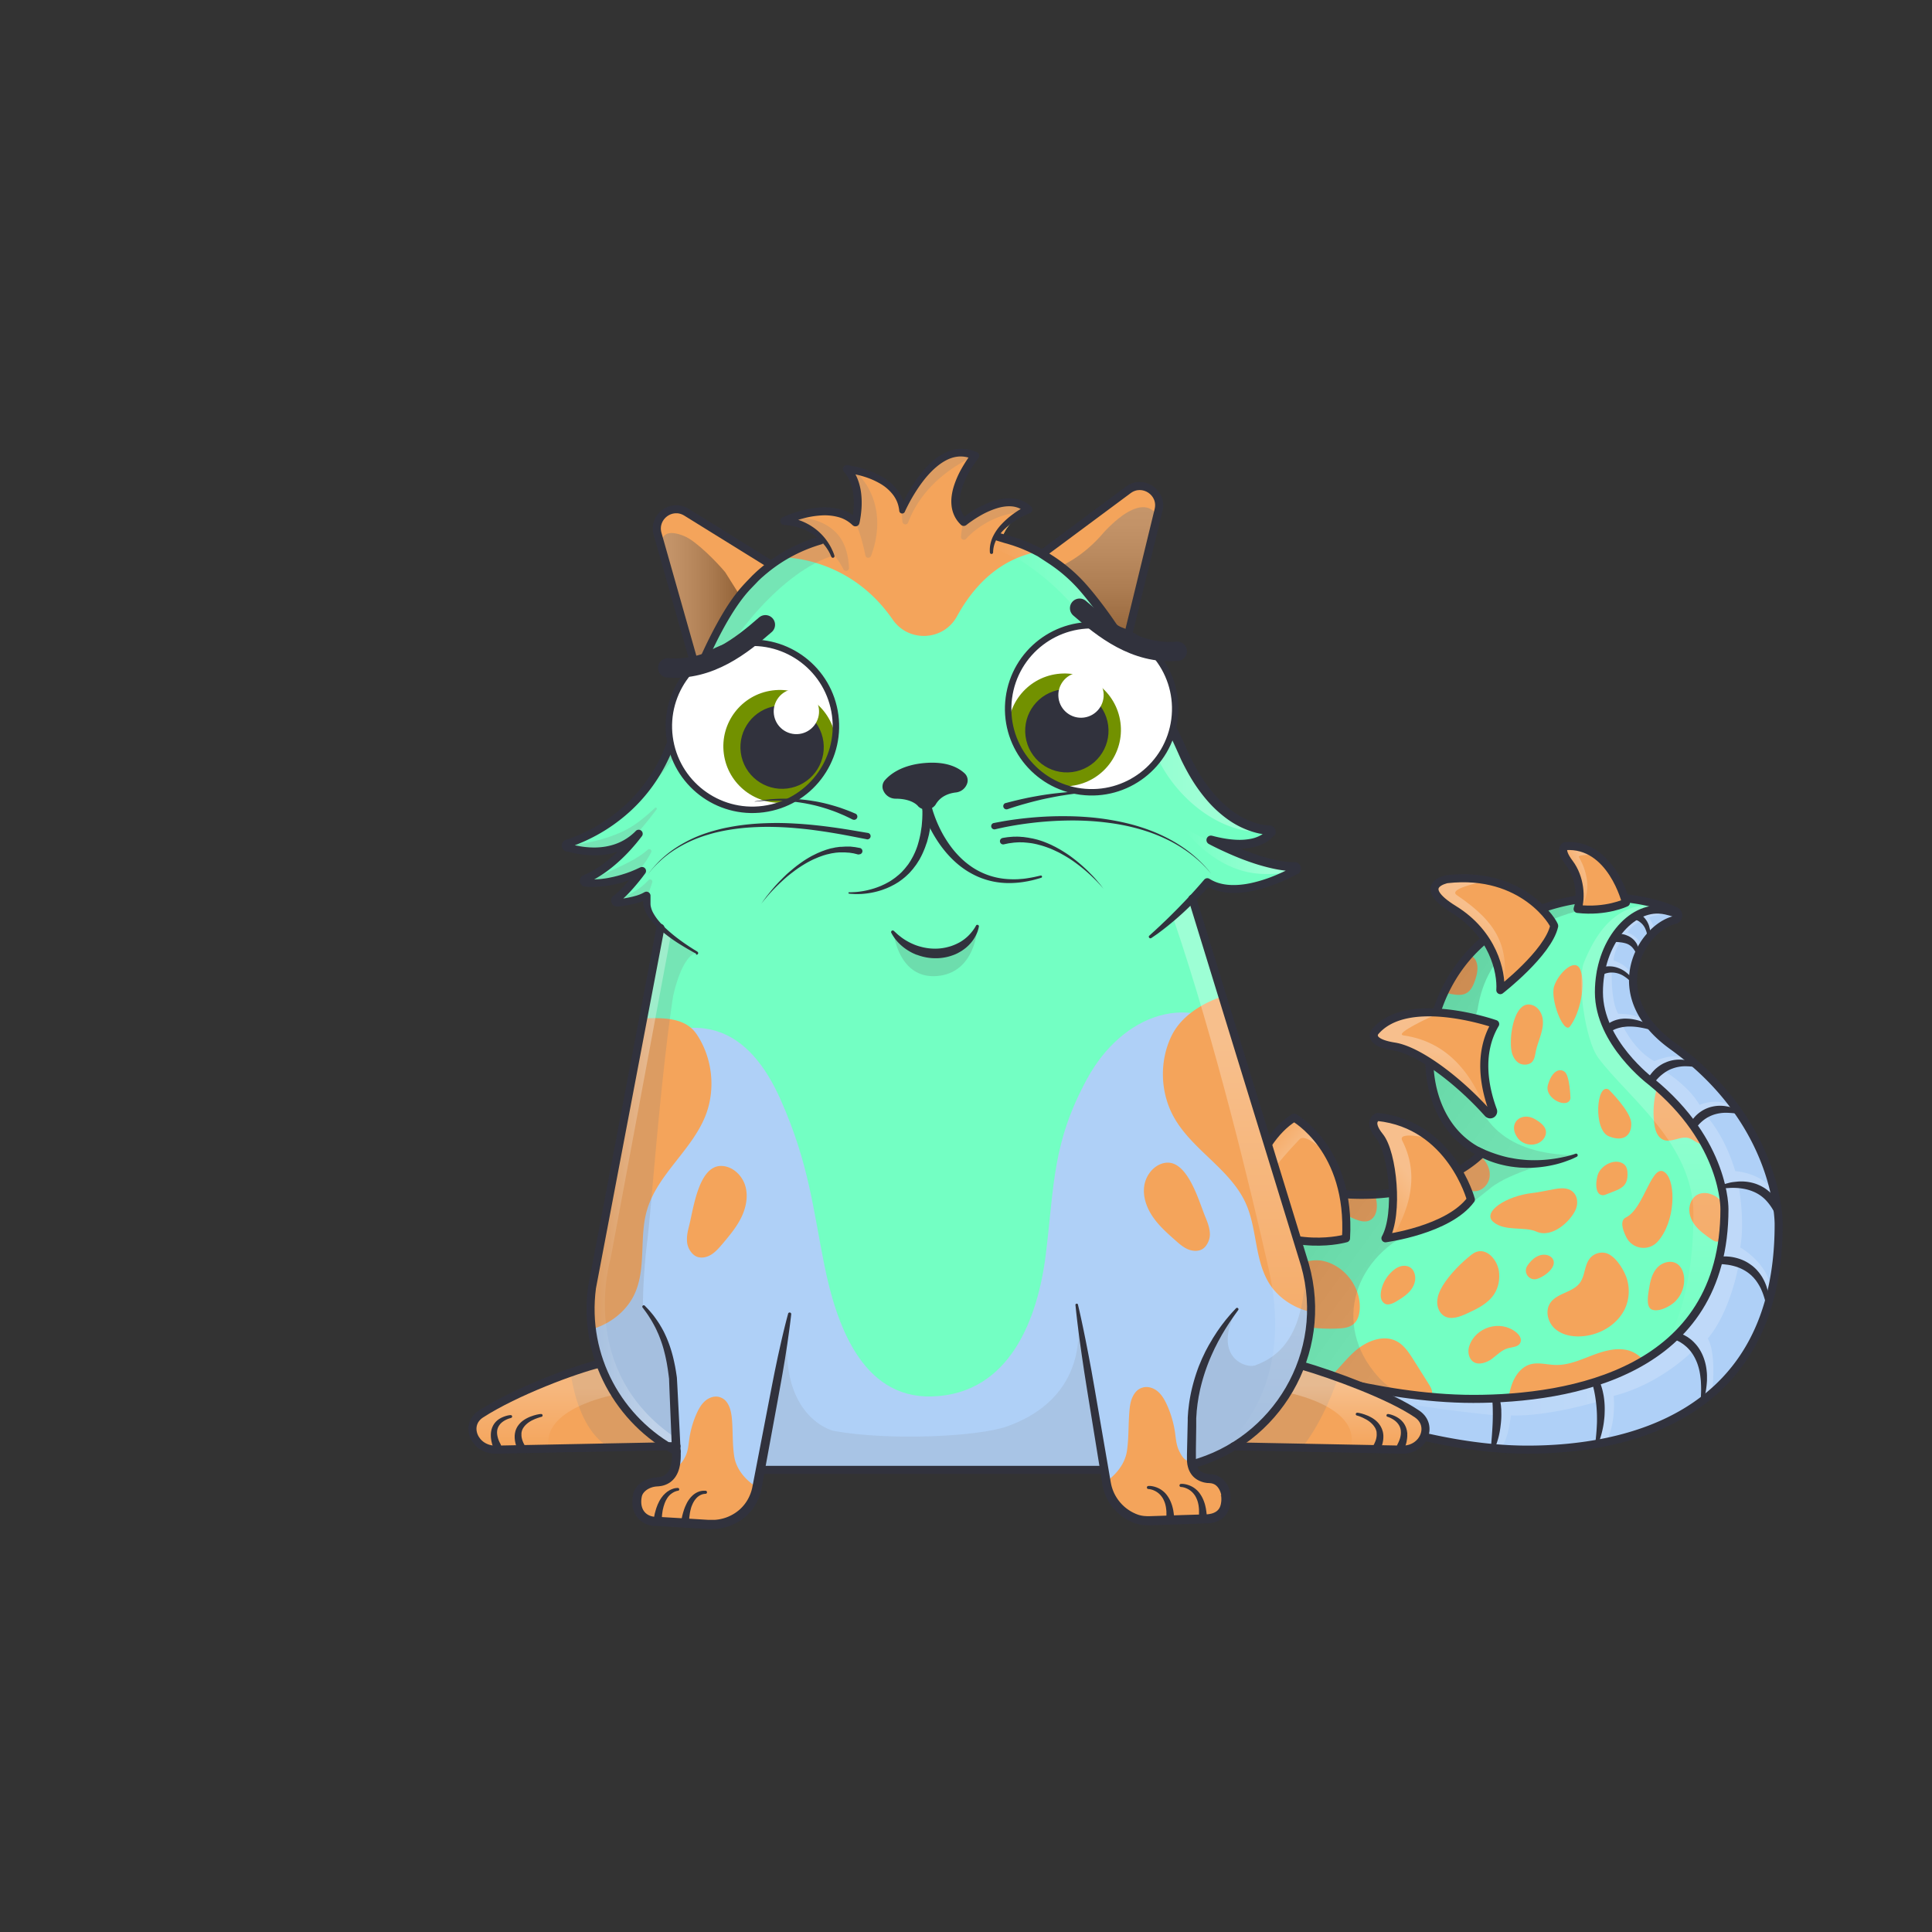 <svg xmlns="http://www.w3.org/2000/svg" viewBox="0 0 3000 3000" xmlns:xlink="http://www.w3.org/1999/xlink"><rect x="0" y="0" width="3000" height="3000" fill="#333333" stroke="none"/><g clip-path="url(#kittyClipPath)"></g><g id="wild"><defs><clipPath id="wild__b"><path fill="#73ffc3" d="M2586.3 1408.4l14.5 5.7c-8.4-2.9-34.8-12.2-49.6-15.1-35.8-8.3-58.7-4.5-101.8-2a305.1 305.1 0 0 0-56.1 14.1c-34.5 7-72.9 29.7-87.1 47.5-36.1 29.8-61.1 69.1-74.6 110.4-7.2 26.7-13.9 51.5-12.1 82.8 2.2 60.3 29.3 114.4 81.7 138.7 0 0-6.8 9-36.7 27.6-37.8 17.9-79.1 28.1-111.4 35.2-39.6 10.2-179.9 4-275-58.5l45.5 282.7v47l141 61s155.8 65.5 307.3 65.5 390-49.3 390-349.4c0 0 3-156.9-165-277.7-65.5-47.2-67-103.7-50.6-146.2 0 0 27.8-45.5 58.1-50.1 11-10.1-18.1-19.2-18.1-19.2z"></path></clipPath><linearGradient id="wild__c" x1="2621.83" x2="2121.93" y1="2040.71" y2="1676.56" gradientUnits="userSpaceOnUse"><stop offset="0" stop-color="gray"></stop><stop offset=".27" stop-color="#7d7d7d"></stop><stop offset=".46" stop-color="#747474"></stop><stop offset=".64" stop-color="#646464"></stop><stop offset=".8" stop-color="#4d4d4d"></stop><stop offset=".95" stop-color="#303030"></stop><stop offset="1" stop-color="#242424"></stop></linearGradient><linearGradient id="wild__a" x1="2521.33" x2="2521.33" y1="2130.09" y2="1565.95" gradientUnits="userSpaceOnUse"><stop offset="0" stop-color="#fff" stop-opacity="0"></stop><stop offset=".72" stop-color="#fff"></stop></linearGradient><clipPath id="wild__d"><path fill="#afd0f7" d="M2761.9 1901.6s3-156.9-165-277.7c-65.5-47.2-71.6-106.5-55.2-149l.9-2.2 2.3-.8a54.2 54.2 0 0 1 10.3-19.4c5.8-6.8 25.9-15.7 41.5-21.9 7.3-2.9 6.7-13.6-1-15.5-21.4-5.4-55.8-5.6-85.7 33 0 0-51 69.2-17.7 139.8s82.9 107.1 87.9 110.6 92.5 79.5 95.5 181.5c0 0 7.1 140.9-94 207.5s-172.5 84-342 79.5-270.2-54.7-270.2-54.7l-45.9-23.3v35.5l141 61s155.8 65.5 307.3 65.5 390-49.3 390-349.4z"></path></clipPath><linearGradient id="wild__e" x1="1907.43" x2="2756.82" y1="1820.71" y2="1820.71" href="#wild__a" xlink:href="#wild__a"></linearGradient><clipPath id="wild__f"><path fill="#4b4956" d="M2449.7 1411.4c5.9-17.2 4.3-48.4-12.8-71.1s-6.3-26.5-6.3-26.5c71.6-4.8 94.2 87.8 94.2 87.8s-30.4 14.9-75.1 9.8z"></path></clipPath><linearGradient id="wild__g" x1="2406.57" x2="2461.98" y1="1366.26" y2="1370.72" gradientTransform="translate(-336.5 1254.3) rotate(-27.3)" href="#wild__a" xlink:href="#wild__a"></linearGradient><clipPath id="wild__h"><path fill="#4b4956" d="M2413.3 1438c1.5-1.8-47.1-86.4-166.5-72.8 0 0-50 9.6 10.7 47s74.2 96.6 72.2 125.3c0 0 74.1-57.4 83.6-99.5z"></path></clipPath><linearGradient id="wild__i" x1="2174.95" x2="2286.09" y1="1343.36" y2="1352.31" gradientTransform="translate(65.9 2813.3) rotate(-63)" href="#wild__a" xlink:href="#wild__a"></linearGradient><clipPath id="wild__j"><path fill="#4b4956" d="M2321.7 1590.1s-136-48-186.5 12c0 0-13.5 16.2 30 23s97.8 46.5 151.5 104.2c0 0-29.8-78.2 5-139.2z"></path></clipPath><linearGradient id="wild__k" x1="1906.66" x2="2048.91" y1="1389.81" y2="1401.26" gradientTransform="translate(782.3 3612.2) rotate(-88.8)" href="#wild__a" xlink:href="#wild__a"></linearGradient><clipPath id="wild__l"><path fill="#f4a45b" d="M2284 1862.7s-30.9-116.3-144.8-128.3c0 0-17.1 5.5 3.2 30.5s29.9 120.3 8.9 157.9c0 0 97.9-12.8 132.7-60.1z"></path></clipPath><linearGradient id="wild__m" x1="1731.65" x2="1866.72" y1="1328.88" y2="1339.75" gradientTransform="matrix(0.74, -0.67, 0.67, 0.74, -76.78, 2040.82)" href="#wild__a" xlink:href="#wild__a"></linearGradient><clipPath id="wild__n"><path fill="#f4a45b" d="M2009.5 1735.4s88.6 48.7 80.6 187.4c0 0-84.5 25.2-166.5-35 0 0 23.5-114.5 85.9-152.4z"></path></clipPath><linearGradient id="wild__o" x1="1889.93" x2="1986.38" y1="1851.44" y2="1859.2" gradientTransform="matrix(0.79, 0.61, -0.61, 0.79, 1577.68, -838.35)" href="#wild__a" xlink:href="#wild__a"></linearGradient></defs><g><g><g><path fill="#73ffc3" d="M2586.3 1408.4l14.5 5.7c-8.4-2.9-34.8-12.2-49.6-15.1-35.8-8.3-58.7-4.5-101.8-2a305.1 305.1 0 0 0-56.1 14.1c-34.5 7-72.9 29.7-87.1 47.5-36.1 29.8-61.1 69.1-74.6 110.4-7.2 26.7-13.9 51.5-12.1 82.8 2.2 60.3 29.3 114.4 81.7 138.7 0 0-6.8 9-36.7 27.6-37.8 17.9-79.1 28.1-111.4 35.2-39.6 10.2-179.9 4-275-58.5l45.5 282.7v47l141 61s155.8 65.5 307.3 65.5 390-49.3 390-349.4c0 0 3-156.9-165-277.7-65.5-47.2-67-103.7-50.6-146.2 0 0 27.8-45.5 58.1-50.1 11-10.1-18.1-19.2-18.1-19.2z"></path><g clip-path="url(#wild__b)"><g fill="#f4a45b"><path d="M2574.1 1927.9c-14 15.7-39.6 12-48.9-7-6.2-12.5-9.8-25.9-.4-30.5 28.9-14 40.4-88.5 61.5-69 16.2 14.9 15.5 75.5-12.2 106.5z"></path><path d="M2050.8 1809.5s-40 6.3-44.6 15.3c-14.4 48.3 18.6 45.2 33.7 44.7 36.1-1.4 73.7 43.3 92.7 20.9s-12.9-99-81.8-80.9z"></path><path d="M2498.1 1691.9c-19.3-11.4-24.4 62.5 0 72.5s36.2-3.1 34.8-21.3-34.8-51.2-34.8-51.2z"></path><path d="M2438.6 1705.3c-3.1 18-41.1 1-35-20.5s17.7-26.7 25.9-20.6 9.1 41.1 9.1 41.1z"></path><path d="M2437.9 1593.8c-9.7 13-31.3-42.2-24.6-62.6s33.6-46.2 41.1-24.2 0 64.6-16.5 86.8z"></path><path d="M2380.2 1852.4c-42.2 4.7-79.1 29.8-61.4 45s48.5 6.8 66.7 14.9c24.6 11.1 53.1-16 61-33.6 6.4-14.2 1.3-34.6-22.4-33.5-10.6.4-27.7 5.3-43.9 7.2z"></path><path d="M2055 1958.1c32.8 7.4 57.9 40.2 56.4 73.8-.4 8.9-2.8 18.3-9.5 24s-15.7 6.6-24.2 7a263.3 263.3 0 0 1-50.2-2.5c-14.7-2.2-29.7-5.8-41.4-14.9-53-41.1 25.1-97.1 68.9-87.4z"></path><path d="M2371.6 1965.5c-7.1 11 3.7 24.6 16 20.1 9.2-3.3 18.4-10.1 22.8-17.4 8.9-14.8-9.1-25.7-24.9-16.5-6 3.5-10.5 8.7-13.9 13.8z"></path><path d="M2217.2 1559.7c-2.3-7.8 4.8-15.8 12.7-17.8s16.1.2 24.1 1.7 16.8 2.4 23.7-1.8 10.5-12.6 13.1-20.5 5.5-19.8 1.3-28.8c-5.4-11.6-20.4-16.1-33-13.4s-23.1 10.8-33.2 18.6"></path><path d="M2378.7 1560.5c8.6 2.4 14.5 10.7 16.4 19.5s.1 17.8-2.4 26.4-6 16.9-7.8 25.6c-1.2 6-1.8 12.6-6 17.1s-13.7 5.5-19.9 1.9-10-10.4-11.6-17.4-1.4-14.2-1.2-21.4c.6-15.4 8.1-58.7 32.5-51.7z"></path><path d="M2488.4 1855.9c2.1.2 4.1-.6 6.1-1.4l14.9-5.9c12.1-4.9 17.8-11.2 17.8-24.6.1-7.7-1.2-14.7-8.7-18.2-13.3-6.2-31 3.8-36.6 16.1-3.5 7.7-7.1 33 6.5 34z"></path><path d="M2561.2 1997.9c1.8-10.8 5-22 12.6-29.9s20.6-11.6 29.9-5.8c7 4.3 10.4 12.7 11.3 20.9a47.1 47.1 0 0 1-14.2 38.2c-7.6 7.2-24.1 16.1-35.2 12.4s-5.8-26.7-4.4-35.8z"></path><path d="M2240.4 1996.2c-4.6 7.6-8.4 16-8.7 24.8s3.5 18.2 11.1 22.7c10.7 6.1 24.1 1 35.3-4.2 15.9-7.3 32.6-15.4 42.1-30.1 6.7-10.3 9-23.2 7.3-35.4-2.6-19.4-22.5-41.3-42-26.2-16.2 12.6-34.4 30.9-45.1 48.4z"></path><path d="M2356.7 1767.1c7.4 10 22.6 13.3 33.4 7.2 6.6-3.7 11.6-11.1 10.3-18.6s-9.3-13.4-16.5-17.7c-22.2-13-43.6 6.8-27.2 29.1z"></path><path d="M2281.4 2090.3c-2.9 8.8-.8 20 7.1 24.8s20 .9 28.1-5.1 15.4-13.9 25.1-16.5c6.9-1.9 15.7-1.8 18.9-8.2s-1.6-12.7-6.7-16.8c-24.4-19.5-62.8-7.9-72.5 21.8z"></path><path d="M2053.9 2147.5c19.3-13.7 32.6-34.2 50.4-49.7s44-26.1 64.8-14.9c11.4 6.2 18.8 17.6 25.7 28.5l23.3 37c2.9 4.6 5.9 9.6 5.7 15-.4 11.2-13.3 17.1-24.3 19.3a152.9 152.9 0 0 1-99.2-14.5"></path><path d="M2341.8 2172.4c2.3-10.8 4.6-21.7 9.7-31.5s13.1-18.6 23.6-22c12.9-4.2 26.8.3 40.4.6 18.9.5 36.9-7.2 54.5-14s36.7-13 55.2-9.4 35.9 20.3 33.5 39.1c-1.4 10.7-8.9 19.8-17.9 25.7s-19.5 9-29.9 11.8a653.4 653.4 0 0 1-121.8 20.9"></path><path d="M2579.9 1670.2a139.8 139.8 0 0 0-11.2 74.7c1.3 9.9 4.8 21 14 24.9 12.6 5.3 27.2-6.7 40.2-2.4 8.2 2.7 15.5 11.6 23.6 8.5 5.9-2.2 7.8-9.5 8.1-15.7a89.1 89.1 0 0 0-29.8-71.5"></path><path d="M2241.5 1833.9c17.6-2.7 32.3 17.3 50 15.7 11.5-1 20.7-11.8 21.7-23.2s-4.9-22.8-13.7-30.1a46 46 0 0 0-39.1-9.3"></path><path d="M2144.5 2005c-.6 4-.9 8.1.3 12s4.1 7.3 8 8.3 10.1-1.3 14.6-4c7.5-4.5 15.1-9.1 21.1-15.6s10-15.2 8.9-23.9c-2.3-17.9-19.3-20.2-31.5-11a55.3 55.3 0 0 0-21.4 34.2z"></path><path d="M2624 1871.3c-2.8 10.9 1.3 22.7 8.2 31.5s16.3 15.4 25.6 21.8c3.4 2.4 8.1 4.8 11.4 2.4s2.7-4.1 3.3-6.4l3.7-15.8c1.6-7.2 3.3-14.4 3.2-21.7-.6-29.3-46.7-45.4-55.4-11.8z"></path><path d="M2491.9 1945.4a24.6 24.6 0 0 0-22.8 8.2c-9 10.7-7.6 27-15.8 38.3-11.2 15.3-35.9 15.8-46.3 31.7-8 12.3-3.4 30 7.6 39.7s26.6 12.7 41.3 11.7c27.3-1.7 54.2-17 66.6-41.4a65 65 0 0 0 2.7-50.8c-4.9-13.2-18.3-34.8-33.3-37.4z"></path></g><g style="mix-blend-mode:overlay"><path fill="url(#wild__a)" d="M2342.7 2300.7l292.9-89.1 64.3-125.7v-320l-131-118.1-58.9-89.9 29.2-92.1 79-39.7s-101-76.5-159 69.4c-10.2 27.8 2 119.1 22.5 147 44.7 60.6 147.9 132.8 147.9 243 0 316-216.3 341.4-286.9 415.2z" opacity=".2"></path></g></g><g clip-path="url(#wild__b)" style="mix-blend-mode:multiply"><g style="mix-blend-mode:multiply"><path fill="url(#wild__c)" d="M2583.1 1399.9s-261.4-16.4-288.7 167.6c0 0-74.2 224.8 153.1 226.3 0 0-.4 2.1-22.6 6.8 0 0-79.3 18.6-110.5 44.3-17.9 14.6-41 32.5-69.6 52.6-9.1 3.6-19.6 2.1-29.7 5.6-107.9 37.3-146.6 144.5-82.6 225.8 29.3 37.3 44.2 34.6 130.3 59.1-39.4 79.6-289 52.3-373.6 5.3l-111-600.6 389.3-307.8 289.8-44.9 114.5 77.9z" opacity=".2"></path></g></g><path fill="#afd0f7" d="M2761.9 1901.6s3-156.9-165-277.7c-65.5-47.2-71.6-106.5-55.2-149l.9-2.2 2.3-.8a54.2 54.2 0 0 1 10.3-19.4c5.8-6.8 25.9-15.7 41.5-21.9 7.3-2.9 6.7-13.6-1-15.5-21.4-5.4-55.8-5.6-85.7 33 0 0-51 69.2-17.7 139.8s82.9 107.1 87.9 110.6 92.5 79.5 95.5 181.5c0 0 7.1 140.9-94 207.5s-172.5 84-342 79.5-270.2-54.7-270.2-54.7l-45.9-23.3v35.5l141 61s155.8 65.5 307.3 65.5 390-49.3 390-349.4z"></path><g clip-path="url(#wild__d)"><path style="mix-blend-mode:overlay" fill="url(#wild__e)" d="M2591.7 1419.5s-22.4-.2-30.9 5.5c0 0 8.8 14.5 7 17l-7.7 7.3s-6.1-18.2-12.8-18.8c0 0-15.7 7.6-19.8 17.6 0 0 17 5.9 19.8 19.4 0 0-5.6 5.1-5.8 12.6 0 0-5.6-18.9-23.1-19.9 0 0-11.7 13.1-12.8 31.1 0 0 21.1 7.2 25.2 18.4l1.2 14.9s-9.2-16.5-29.2-15.5c0 0-1.9 44.5 9.9 65.1 0 0 22.3-.4 34.1 6.4a58.2 58.2 0 0 0 12.9 15s-16.4-6.8-41.2-5.5c0 0 17.4 40.1 50.4 57.7 0 0 26.8-12.3 45.8-5.8l11.6 12.2s-24.9-7.2-43.4 7.9c0 0 38.4 22.7 56.2 53.7 0 0 28.4-13.3 52.4 3.3l6 10s-21-13.3-48.7 2.7c0 0 28.3 28.7 45.7 86.7 0 0 35.3 2 55.3 25.5 0 0 6.7 12.1 7 34.1 0 0-10.1-35.6-56.9-36.3 0 0 9.9 54 2.3 95.3 0 0 38.6 21 47.3 59.4 0 0-2.9 20.7-4.5 28.2 0 0-11-52.2-45.3-60.6 0 0-11.9 71.4-47.9 114.4 0 0 13.9 18.5 6.5 85.5 0 0-8.6 11-16.6 11.3 0 0 14.6-53.3-12.6-78.3 0 0-49.7 52-123.4 70.5 0 0 4.4 41.7-11.7 71.1h-16.2s8.8-35.1 6.8-63.3c0 0-79.4 24.5-138.4 22.6 0 0-3.7 34.6-13.7 48.1h-15s7.6-33.1 7.2-48.1c0 0-332-28.6-417.3-109.9v-19.5l204.8 60 219.9 5 226.1-50 80.9-172-15.1-119.2s-98.9-111.9-100.9-113.3-64.9-91.1-64.9-91.1l6-100.4 53-83 101.4-9.1z" opacity=".2"></path></g><path fill="none" stroke="#31323d" stroke-linecap="round" stroke-linejoin="round" stroke-width="12.5" d="M1923.6 2124.5v-47l-45.5-282.7c294.1 138.7 423.1-4.3 423.1-4.3-121-56-107-271.7 37-354 142.1-81.3 262.6-22.4 262.6-22.4l2.1 1.5a7.2 7.2 0 0 1-2.4 12.9c-51.7 12.3-113.5 116.3-3.6 195.4 168 120.8 165 277.7 165 277.7 0 300.1-238.5 349.4-390 349.4s-307.3-65.5-307.3-65.5z"></path><path fill="#31323d" d="M2328.4 2170.9a11.3 11.3 0 0 1 .4 1.5l.3 1.3.6 2.6c.3 1.7.5 3.4.8 5.2s.3 3.4.5 5.1l.2 2.6v2.6a127.4 127.4 0 0 1-.9 20.5 136.5 136.5 0 0 1-3.6 20.1 121.8 121.8 0 0 1-6.8 19.2 2.4 2.4 0 0 1-3.3 1.2 2.4 2.4 0 0 1-1.5-2.4c.3-6.7.9-13.2 1.4-19.7s.9-13 1.2-19.4.4-12.8.3-19.2c0-3.2-.1-6.4-.2-9.5l-.3-4.8-.3-4.4v-.5a5.7 5.7 0 0 1 11.2-2z"></path><path fill="#31323d" d="M2483.1 2143.9l.7 1.6.7 1.5 1.2 3c.7 2 1.3 4 1.9 6s1.1 4.1 1.5 6.1.9 4.1 1.2 6.2a128.6 128.6 0 0 1 1.4 24.8q-.1 6.2-.9 12.3c-.2 2.1-.5 4.1-.8 6.1s-.7 4.1-1.1 6.1a146.9 146.9 0 0 1-6.8 23.5 2.5 2.5 0 0 1-3.3 1.4 2.4 2.4 0 0 1-1.5-2.6c.9-7.9 1.7-15.7 2.1-23.5l.3-5.9c.1-1.9.1-3.8.1-5.8 0-3.8 0-7.7-.2-11.5a216.5 216.5 0 0 0-2.3-22.9c-.5-3.7-1.3-7.5-2-11.2-.5-1.8-.9-3.7-1.3-5.5s-.5-1.8-.7-2.6l-.7-2.5-.2-.5a5.8 5.8 0 0 1 10.7-4.1z"></path><path fill="#31323d" d="M2603.5 2069l1.2.2 1.1.3 2 .6 1.9.7 1.9.7 3.7 1.7 3.5 2a24.6 24.6 0 0 1 3.4 2.2 38.1 38.1 0 0 1 3.2 2.4 26.1 26.1 0 0 1 3.1 2.7l1.4 1.3 1.4 1.5c7.5 7.7 12.6 17.5 15.6 27.4a80.4 80.4 0 0 1 3.1 15.2l.4 3.8.2 3.8v7.6a149.4 149.4 0 0 1-1.5 15 143.8 143.8 0 0 1-3.1 14.5 2.6 2.6 0 0 1-5-.8c.2-4.8.5-9.5.5-14.3s-.2-9.4-.5-14.1c-.2-1.1-.2-2.3-.4-3.4l-.4-3.5-.5-3.4-.6-3.4a92.5 92.5 0 0 0-3.7-13c-3.2-8.3-7.6-16.1-13.6-22.3l-1.1-1.2-1.2-1.1a16.4 16.4 0 0 0-2.4-2.1 38.3 38.3 0 0 0-5.1-3.9l-2.7-1.8-1.4-.8-1.4-.7-1.5-.8-1.4-.6-1.4-.6-.7-.3-.5-.2-1.8-1.3a5.6 5.6 0 0 1-1.4-7.7 5.4 5.4 0 0 1 5.7-2.3z"></path><path fill="#31323d" d="M2669.2 1951.2h2.2l1.9-.2h7.8l3.9.3a73.5 73.5 0 0 1 15.2 3.2 62.8 62.8 0 0 1 14.2 6.5l1.7 1.1 1.6 1.1 3.2 2.3a74.3 74.3 0 0 1 5.9 5.3l1.3 1.4 1.3 1.5 1.3 1.5 1.2 1.5 1.2 1.6 1.1 1.6 1.1 1.6 1 1.6a79.4 79.4 0 0 1 6.5 13.9 95.8 95.8 0 0 1 4.9 29.3 2.5 2.5 0 0 1-2.5 2.5 2.4 2.4 0 0 1-2.5-1.9c-2.1-9.1-4.7-18.1-8.6-26.2a77.8 77.8 0 0 0-6.9-11.5l-.9-1.3-1.1-1.3-1-1.2-1.1-1.3-1.1-1.2-1.2-1.1-1.1-1.2-1.2-1a58.6 58.6 0 0 0-10.5-7.4 66 66 0 0 0-11.9-5.2 90.2 90.2 0 0 0-12.7-3l-6.6-.8-3.2-.2h-3.7a5.7 5.7 0 0 1-5.6-5.8 5.9 5.9 0 0 1 4.9-6z"></path><path fill="#31323d" d="M2755.1 1882.3a81.2 81.2 0 0 0-13.7-19.3 57.7 57.7 0 0 0-19.2-12.8 70.9 70.9 0 0 0-11.3-3.6 96.5 96.5 0 0 0-12-1.8 104 104 0 0 0-12.5-.2l-6.2.4-6.3.7h-.1a2.6 2.6 0 0 1-2.9-2.2 2.5 2.5 0 0 1 1.5-2.6 56.4 56.4 0 0 1 6.4-2.5c2.2-.7 4.4-1.2 6.6-1.8s4.4-.9 6.7-1.2l6.8-.7a70.6 70.6 0 0 1 27.7 3.6 70.9 70.9 0 0 1 13 6.3 64.7 64.7 0 0 1 11.2 9.1 67.9 67.9 0 0 1 14.8 23.9 5.7 5.7 0 0 1-10.4 4.7z"></path><path fill="#31323d" d="M2624.5 1744.9l.3-.8.4-.7c.2-.5.5-.9.7-1.3l1.5-2.4 1.6-2.3 1.8-2.2a48.6 48.6 0 0 1 8.1-7.6 51.5 51.5 0 0 1 20.3-9.3 54.8 54.8 0 0 1 21.7-.4 62.9 62.9 0 0 1 19.8 6.9 2.5 2.5 0 0 1 1 3.4 2.3 2.3 0 0 1-2.5 1.3h-.1a140.5 140.5 0 0 0-19-1.6 61.3 61.3 0 0 0-17.8 2.6 53.7 53.7 0 0 0-22.1 13.3l-1.6 1.6-1.4 1.6-1.4 1.7-.6.8-.3.4-.3.3-3.5 1.5a5 5 0 0 1-6.6-6.8z"></path><path fill="#31323d" d="M2558.3 1676.3l.4-.8.3-.7.7-1.3 1.5-2.5a49.6 49.6 0 0 1 3.4-4.6 50.8 50.8 0 0 1 3.8-4.3 38.8 38.8 0 0 1 4.2-3.9 55.9 55.9 0 0 1 9.6-6.5c1.7-.9 3.5-1.6 5.3-2.4a21.5 21.5 0 0 1 2.7-1 22.9 22.9 0 0 1 2.8-.9 54.2 54.2 0 0 1 22.6-1.5 61.8 61.8 0 0 1 20.8 6.6 2.5 2.5 0 0 1 1.1 3.4 2.6 2.6 0 0 1-2.6 1.4h-.1a102.6 102.6 0 0 0-19.7-1.6 58.4 58.4 0 0 0-18.3 3.6l-2.2.8-2 .9c-1.4.7-2.8 1.4-4.1 2.2a62.8 62.8 0 0 0-7.5 5.2 57.7 57.7 0 0 0-6.8 6.3c-1.1 1.1-2.1 2.3-3.1 3.5l-1.4 1.8a2.7 2.7 0 0 1-.7.8l-.3.5-.2.3-1.6 1.3a5.5 5.5 0 0 1-7.8-.7 5.4 5.4 0 0 1-.8-5.9z"></path><path fill="#31323d" d="M2493.2 1593.7l1.2-1.3 1.1-1 2.2-1.8a27.4 27.4 0 0 1 4.6-2.9 44.5 44.5 0 0 1 9.8-3.6 45.9 45.9 0 0 1 5.1-1c1.7-.1 3.4-.4 5.1-.4a82.7 82.7 0 0 1 10 .5 84.9 84.9 0 0 1 18.8 4.7 99.6 99.6 0 0 1 17 8.4 2.5 2.5 0 0 1 .8 3.5 2.6 2.6 0 0 1-2.8 1.1c-5.9-1.6-11.7-3.1-17.5-4.1a92.2 92.2 0 0 0-17.2-1.8 57 57 0 0 0-8.3.4l-4 .5-3.9.9a45.7 45.7 0 0 0-7.4 2.4l-3.4 1.6-1.5.9-.7.5c-.2.1-.5.4-.5.2a5.6 5.6 0 0 1-8.1.4 5.8 5.8 0 0 1-.4-8.1z"></path><path fill="#31323d" d="M2483.2 1503.3l.4-.2h.3l.5-.2 1-.4 1.9-.6 3.8-.8a50.9 50.9 0 0 1 7.7-.6 39.5 39.5 0 0 1 14.9 2.9 42.9 42.9 0 0 1 12.7 7.6 59.6 59.6 0 0 1 9.7 10.4 2.4 2.4 0 0 1-.5 3.5 2.6 2.6 0 0 1-3.3-.3 51.9 51.9 0 0 0-9.9-8.3 34.9 34.9 0 0 0-11.3-5.1 34.1 34.1 0 0 0-11.9-.9 36.1 36.1 0 0 0-5.7 1.2l-2.8 1-1.2.5-.6.3-.3.2h-.1s-.1.1 0 .1a5.8 5.8 0 0 1-7.7-2.5 5.6 5.6 0 0 1 2.4-7.8z"></path><path fill="#31323d" d="M2506.2 1451.2l1.1-.3.8-.2 1.7-.3a18.7 18.7 0 0 1 3.4-.3 29.4 29.4 0 0 1 6.6.5 28.5 28.5 0 0 1 6.3 1.9 29.2 29.2 0 0 1 6.1 3.1 31.8 31.8 0 0 1 5.3 4.4 35 35 0 0 1 4 5.5 29.8 29.8 0 0 1 3.3 12.4 2.6 2.6 0 0 1-2.5 2.6 2.6 2.6 0 0 1-2.4-1.3v-.2a34.7 34.7 0 0 0-5.7-8.3 23.6 23.6 0 0 0-7.6-5.1 30.6 30.6 0 0 0-4.3-1.3 38.9 38.9 0 0 0-4.7-.9l-4.7-.5-2.3-.2h-2.1a5.8 5.8 0 0 1-2.3-11.3z"></path><path fill="#31323d" d="M2542.3 1417l.9.4.7.3 1.2.7 2.4 1.5a43.5 43.5 0 0 1 4.1 3.4 36.2 36.2 0 0 1 6.4 8.3c.4.8.7 1.6 1.1 2.3l.6 1.2.4 1.2a22.5 22.5 0 0 1 .8 2.4l.6 2.4.3 1.2.2 1.2.4 2.5c.1 1.6.1 3.2.2 4.8a2.3 2.3 0 0 1-2.3 2.6 2.5 2.5 0 0 1-2.6-1.8v-.3c-.4-1.5-.7-2.9-1-4.2l-.7-2-.4-1-.4-1-.8-1.9-1-1.8-.5-.8-.6-.9-1.2-1.6a28.5 28.5 0 0 0-5.8-5.2 17.4 17.4 0 0 0-3.3-1.8l-1.6-.7-.9-.3h-.5a5.6 5.6 0 0 1-3.8-7.2 5.7 5.7 0 0 1 7.1-3.9z"></path><path fill="#f4a45b" d="M2449.7 1411.4c5.9-17.2 4.3-48.4-12.8-71.1s-6.3-26.5-6.3-26.5c71.6-4.8 94.2 87.8 94.2 87.8s-30.4 14.9-75.1 9.8z"></path><g clip-path="url(#wild__f)"><path style="mix-blend-mode:overlay" fill="url(#wild__g)" d="M2474.4 1327.4s-25.2-.5-22.8 3.4c5.2 8.3 25.6 47.5 2.1 80.9l-9.5 2.3s-5.4-60.2-27.8-88.3c0 0-5.5-12.1 3.1-16.1s52.9-.2 60.6 7.1-5.7 10.7-5.7 10.7z" opacity=".3"></path></g><path fill="none" stroke="#31323d" stroke-linecap="round" stroke-linejoin="round" stroke-width="12.5" d="M2449.7 1411.4c5.9-17.2 4.3-48.4-12.8-71.1s-6.3-26.5-6.3-26.5c71.6-4.8 94.2 87.8 94.2 87.8s-30.4 14.9-75.1 9.8z"></path><path fill="#f4a45b" d="M2413.3 1438c1.5-1.8-47.1-86.4-166.5-72.8 0 0-50 9.6 10.7 47s74.2 96.6 72.2 125.3c0 0 74.1-57.4 83.6-99.5z"></path><g clip-path="url(#wild__h)"><path style="mix-blend-mode:overlay" fill="url(#wild__i)" d="M2296.2 1370.7s-48 9.8-34 19.3c65 43.9 80.6 81 73.1 144.2l-8.6 10.8s-54.6-110.8-106.2-128.5c0 0-14.3-40.6-8.1-52.7s57.2-14.4 72.9-11.3 10.9 18.2 10.9 18.2z" opacity=".3"></path></g><path fill="none" stroke="#31323d" stroke-linecap="round" stroke-linejoin="round" stroke-width="12.5" d="M2413.3 1438c1.5-1.8-47.1-86.4-166.5-72.8 0 0-50 9.6 10.7 47s74.2 96.6 72.2 125.3c0 0 74.1-57.4 83.6-99.5z"></path><path fill="#f4a45b" d="M2321.7 1590.1s-136-48-186.5 12c0 0-13.5 16.2 30 23s97.8 46.5 151.5 104.2c0 0-29.8-78.2 5-139.2z"></path><g clip-path="url(#wild__j)"><path style="mix-blend-mode:overlay" fill="url(#wild__k)" d="M2226.9 1576.6s-64.2 28.8-47.4 31.2c77.7 11.2 113.5 73.2 134.4 133.3l-7.4 16.4s-114.5-127.9-168.6-121.4c0 0-16.7-25-16.4-38.7s50-32.9 75.8-35.1c15.9-1.3 29.6 14.3 29.6 14.3z" opacity=".3"></path></g><path fill="none" stroke="#31323d" stroke-linecap="round" stroke-linejoin="round" stroke-width="12.5" d="M2321.7 1590.1s-136-48-186.5 12c0 0-13.5 16.2 30 23 37.7 6 99.6 52.6 145.2 103.6a4.6 4.6 0 0 0 7.8-4.7c-12.4-33.5-24.1-87.3 3.5-133.9z"></path><path fill="#f4a45b" d="M2284 1862.7s-30.9-116.3-144.8-128.3c0 0-17.1 5.5 3.2 30.5s29.9 120.3 8.9 157.9c0 0 97.9-12.8 132.7-60.1z"></path><g clip-path="url(#wild__l)"><path style="mix-blend-mode:overlay" fill="url(#wild__m)" d="M2216.3 1767s-46.7-10.8-38.9 4.2c31.7 62 5.2 123.5-30.7 174.5l-15.5-17.3s30.8-134.5-11.1-169.4c0 0 6.8-29.3 17-38.5s58.2 13.8 77.5 31.1c11.9 10.7 1.7 15.4 1.7 15.4z" opacity=".3"></path></g><path fill="none" stroke="#31323d" stroke-linecap="round" stroke-linejoin="round" stroke-width="12.5" d="M2284 1862.7s-30.9-116.3-144.8-128.3c0 0-17.1 5.5 3.2 30.5s29.9 120.3 8.9 157.9c0 0 97.9-12.8 132.7-60.1z"></path><path fill="#f4a45b" d="M2009.5 1735.4s88.6 48.7 80.6 187.4c0 0-84.5 25.2-166.5-35 0 0 23.5-114.5 85.9-152.4z"></path><g clip-path="url(#wild__n)"><path style="mix-blend-mode:overlay" fill="url(#wild__o)" d="M2066.7 1797.4s-37.9-39.8-48.7-28.4c-19.5 20.6-104.7 110.4-95.4 168.8l-25.9-65.4 91.6-164.4 26.5-9.2 72.4 85.4z" opacity=".3"></path></g><path fill="none" stroke="#31323d" stroke-linecap="round" stroke-linejoin="round" stroke-width="12.5" d="M2009.5 1735.4s88.6 48.7 80.6 187.4c0 0-84.5 25.2-166.5-35 0 0 23.5-114.5 85.9-152.4z"></path><path fill="none" stroke="#31323d" stroke-linecap="round" stroke-linejoin="round" stroke-width="12.5" d="M2604.7 1419.2c-15.6-5.9-24.5-6.4-24.5-6.4-46.7-6-97.4 50-97.4 128s80.6 138.2 80.6 138.2c116.6 94.5 114.3 198.6 114.3 198.6 0 253-238.5 294.6-390 294.6s-307.3-55.3-307.3-55.3l-56.8-27.9"></path><path fill="#31323d" d="M2448.5 1796.1c-3.1 1.6-6.1 3-9.2 4.3l-9.5 3.5a155.6 155.6 0 0 1-19.5 5.4 181.7 181.7 0 0 1-40.4 4.1l-5.1-.2-5.1-.2-5.1-.5c-1.7-.1-3.4-.4-5.1-.6l-2.5-.3-2.5-.4-5.1-.9-5-1.1-5-1.2a156.3 156.3 0 0 1-37.9-15.4 6.2 6.2 0 0 1 5.8-11 218.5 218.5 0 0 0 35.6 13.4l4.6 1.2 4.6 1.1 9.3 1.7c6.3 1.1 12.6 1.7 19 2.2a204.5 204.5 0 0 0 38.3-1.3 206 206 0 0 0 19.1-3.3c3.2-.6 6.3-1.4 9.4-2.2s6.3-1.8 9.2-2.9h.1a2.4 2.4 0 0 1 3.2 1.5 2.6 2.6 0 0 1-1.2 3.1z"></path></g></g></g></g><g clip-path="url(#kittyClipPath)"><g id="bodyFur"><clipPath id="furClipPath"><path d="M2200.5 2195.7c-43-29.4-132.4-61.7-179.8-75.5l-.8-.3a248.1 248.1 0 0 0 6.4-155.8l-174.8-568.6c14.6-15.2 23.3-25.6 23.3-25.6 42.4 27.2 109.7-3.5 137.1-18.2a3.1 3.1 0 0 0-1.5-5.9c-53.6 0-129.9-41.6-129.9-41.6 60.7 16.1 84-1.1 91.8-10.5a3.1 3.1 0 0 0-2.3-5.2c-19.6-.9-86-12.3-134.4-122.4-6.6-15.1-13.6-30-21.2-44.7-14.6-28.2-38.8-72.8-66.6-117.1l1.3-7.1 50-205.4c6.6-27.3-24.5-47.9-47-31.2L1620.9 858l-2.1 2.6-4.9-3.1A240.6 240.6 0 0 0 1559 836l-3.3-.8c10-28.5 40.9-44.3 40.9-44.3-35.9-33.7-100 19.4-100 19.4-37-35.7 17.4-102.7 17.4-102.7-64.8-29.4-112.8 85.4-112.8 85.4-4.7-56.4-86.1-64.9-86.1-64.9 27.1 29.7 13.6 82.9 13.6 82.9-38.1-37.3-110.7-2.4-110.7-2.4 29.7 2.9 48.9 15.7 60.8 28l-3 .8a240.6 240.6 0 0 0-79 39l-131-81.2c-23.3-14.4-52.1 7.3-44.7 33.7l57.5 202.6 4.2 14.9c-13.6 32.5-24.1 61.9-29.8 78.5q-5.3 15.7-12.1 30.8c-40.9 107.2-130.3 143.6-160.1 153.1a3.1 3.1 0 0 0 .1 6c20.6 5.7 72.8 17.4 111-21 0 0-37.3 51.7-83.2 70.2a3.1 3.1 0 0 0 .9 6.1c16.5 1.6 47.9.7 87.8-18.6 0 0-21.7 30.1-40.8 44.4a3.2 3.2 0 0 0 2.3 5.7c15.5-1.7 34.4-5.1 45.5-11.9l.5 12.2c.5 11.7 8.6 24.2 21.3 36.7l-107 561a248.9 248.9 0 0 0 12.6 117.5l-.6.3c-38.1 9.1-130.4 43.4-184.5 78.3-26.5 17.1-10.1 55.9 23.2 55.3l266.9-5.2q6.8 4.1 13.8 7.9l.2 3.4c.4 23.3-6.7 42.4-29.9 43.6-15.6.8-28.2 9.9-30.6 21.1-4.7 21.5 5.8 38.9 27.2 40.4l84.3 5c26.4 1.6 51.9-11.3 65.3-34.1a71.4 71.4 0 0 0 8.8-23.9l5-26.6h533.6l3.5 20.7a71.6 71.6 0 0 0 43.1 54.3 53.5 53.5 0 0 0 22.3 4l91.8-3c22-2.2 30.1-15.7 27.9-36.9-.7-6.9-6.2-24.5-24.5-25.5-15.8-.9-25.2-8.6-28.1-21.9a246.8 246.8 0 0 0 65.4-28.1l261.5 5.1c33.2.3 49.2-37.8 23.1-55.6z" fill="none"></path></clipPath><g clip-path="url(#furClipPath)"><path fill="#73ffc3" d="M724.1 562.8h1509.4v1824.09H724.1z"></path><path fill="#afd0f7" d="M930.2 1657.5c154.3-112.8 235.2-55.4 282.2 50.7 43.9 99 50.3 170.3 67.5 255.6 17.9 89 57 207.7 167 204.6 121.4-3.4 164.8-121.3 177.1-221.2 13.3-108.6 10.1-173.1 64.4-272.7 53.5-97.9 161.8-143 249.9-56 72.3 71.3 93.5 214.5 124.7 306.3 28 82.6 64 149.9 52.4 233.7-7 51-37.9 270.6-77.6 300.5-26.5 20-143.6 0-175.8 0H781.8c60-271.1-75.8-637.7 148.4-801.5z"></path><path fill="#f4a45b" d="M918.1 2055s-5.8 99.1 132.3 198.5l-246 28.9-142.4-48 10.5-40.9zM2030.6 2083.4s-29.3 123.1-133.9 173.1l333.5 4v-80zM1603.3 850.4l50.9 36.4 49.3 52.7 49.3 76.6 38.9 63.3c5.2-8.1 1193.7-742.5 1192.5-747.9-2-8.7 0-319.9 0-319.9H1959.8zM1222.2 859.5L818 11.6H18.2v903.2l1046 176.5 38.8-90 28.2-56.9 24.8-29.6 38.3-35.3 27.9-20z"></path><path fill="#afd0f7" d="M2216.2 1660c3.2 0 3.2-5 0-5s-3.3 5 0 5z"></path><path fill="#f4a45b" d="M1047.2 2275.3c8 2.8 13.3-6.3 17.1-13.9s4.6-16.2 5.7-24.6a148.8 148.8 0 0 1 11.7-41.8c3.3-7.3 7.2-14.4 13.2-19.6s14.4-8.3 22.1-6.1 11.9 7.4 14.8 13.6 4 13.3 4.7 20.2c1.7 19.4.6 39.1 3.6 58.4s16.4 35.4 32.6 46.2l-11.5 36.8-27.5 19.1-51 2.9-82.5-9-11.1-21.6 2.6-18.6 17.5-14.8 32.5-6.5zM1849.2 2267.9c-8.5 3-14.2-6.7-18.2-14.8s-5-17.4-6.1-26.4a160.2 160.2 0 0 0-12.6-44.6c-3.5-7.8-7.7-15.5-14.1-21.1s-15.4-8.8-23.6-6.5-12.7 7.9-15.9 14.6-4.3 14.2-4.9 21.6c-1.9 20.8-.8 41.8-3.9 62.4s-17.6 37.8-34.9 49.4l12.4 39.4 29.4 20.4 54.5 3.1 88.2-9.6 11.8-23.1-2.8-19.9-18.6-15.8-34.8-7zM1929.2 1539.5c-43.1 7.2-91.4 30.1-110.3 69.5s-17.3 88 4.1 126.1c28.6 50.9 87.8 80.5 111.6 133.8 17.1 38.3 13.6 84.1 34.2 120.6 25.7 45.3 89.5 64.1 135.6 39.9s67-87.3 44.3-134.2M1808.4 1805.8c-16.7 3.1-29.1 18.9-31.6 35.6s3.6 33.8 13.1 47.8 22.3 25.4 35 36.6c5.8 5.2 11.8 10.5 18.9 13.7s15.8 4.1 22.7.4 12.2-14 12.2-23.1-3.3-18-6.8-26.5c-10.2-24.3-28-91.1-63.5-84.5zM958.8 1582.8c43.7 1 98.8-12.9 123.1 23.4s29.6 84.6 13.9 125.4c-21.1 54.4-75.4 92.1-91.4 148.3-11.5 40.3-1.5 85.1-16.8 124.2-18.9 48.5-79.4 76.2-128.5 58.8s-78.7-76.9-62.9-126.6M1120.9 1810.5c16.9.7 31.4 14.5 36.3 30.7s1.3 34-6.1 49.2-18.5 28.3-29.4 41.3c-5.1 5.9-10.3 12-16.9 16.2s-15 6.3-22.4 3.6-14-12.1-15.3-21.2.7-18.2 3-27.1c6.6-25.6 14.7-94.2 50.8-92.7zM1212.8 865.5s104.2-3.7 173.3 96.5c24.8 36 78.9 33.4 99.9-5 25.6-46.7 65.2-88.7 126-100.4l-15.5-33.5-353.8 10.9z"></path><path fill="#f4a45b" d="M1250.2 848.1l26.5-15.1 16.5 30.8s70.6-18.8 144.1-23.3c21.2-1.3 41.5-3.5 65.1-4.2 40.3-1 59.6-10.8 94.1 9.9l15.5 10.4.8-45.8 8-132.7-132-107.3h-116l-91.3 15.3-60.7 78.7-44.6 81.3 20.6 49z"></path></g></g><g id="shadow" style="mix-blend-mode:multiply"><defs><clipPath id="shadowClipPath"><path d="M2200.5 2195.7c-43-29.4-132.4-61.7-179.8-75.5l-.8-.3a248.1 248.1 0 0 0 6.4-155.8l-174.8-568.6c14.6-15.2 23.3-25.6 23.3-25.6 42.4 27.2 109.7-3.5 137.1-18.2a3.1 3.1 0 0 0-1.5-5.9c-53.6 0-129.9-41.6-129.9-41.6 60.7 16.1 84-1.1 91.8-10.5a3.1 3.1 0 0 0-2.3-5.2c-19.6-.9-86-12.3-134.4-122.4-6.6-15.1-13.6-30-21.2-44.7-14.6-28.2-38.8-72.8-66.6-117.1l1.3-7.1 50-205.4c6.6-27.3-24.5-47.9-47-31.2L1620.9 858l-2.1 2.6-4.9-3.1A240.6 240.6 0 0 0 1559 836l-3.3-.8c10-28.5 40.9-44.3 40.9-44.3-35.9-33.7-100 19.4-100 19.4-37-35.7 17.4-102.7 17.4-102.7-64.8-29.4-112.8 85.4-112.8 85.4-4.7-56.4-86.1-64.9-86.1-64.9 27.1 29.7 13.6 82.9 13.6 82.9-38.1-37.3-110.7-2.4-110.7-2.4 29.7 2.9 48.9 15.7 60.8 28l-3 .8a240.6 240.6 0 0 0-79 39l-131-81.2c-23.3-14.4-52.1 7.3-44.7 33.7l57.5 202.6 4.2 14.9c-13.6 32.5-24.1 61.9-29.8 78.5q-5.3 15.7-12.1 30.8c-40.9 107.2-130.3 143.6-160.1 153.1a3.1 3.1 0 0 0 .1 6c20.6 5.7 72.8 17.4 111-21 0 0-37.3 51.7-83.2 70.2a3.1 3.1 0 0 0 .9 6.1c16.5 1.6 47.9.7 87.8-18.6 0 0-21.7 30.1-40.8 44.4a3.2 3.2 0 0 0 2.3 5.7c15.5-1.7 34.4-5.1 45.5-11.9l.5 12.2c.5 11.7 8.6 24.2 21.3 36.7l-107 561a248.9 248.9 0 0 0 12.6 117.5l-.6.3c-38.1 9.1-130.4 43.4-184.5 78.3-26.5 17.1-10.1 55.9 23.2 55.3l266.9-5.2q6.8 4.1 13.8 7.9l.2 3.4c.4 23.3-6.7 42.4-29.9 43.6-15.6.8-28.2 9.9-30.6 21.1-4.7 21.5 5.8 38.9 27.2 40.4l84.3 5c26.4 1.6 51.9-11.3 65.3-34.1a71.4 71.4 0 0 0 8.8-23.9l5-26.6h533.6l3.5 20.7a71.6 71.6 0 0 0 43.1 54.3 53.5 53.5 0 0 0 22.3 4l91.8-3c22-2.2 30.1-15.7 27.9-36.9-.7-6.9-6.2-24.5-24.5-25.5-15.8-.9-25.2-8.6-28.1-21.9a246.8 246.8 0 0 0 65.4-28.1l261.5 5.1c33.2.3 49.2-37.8 23.1-55.6z" fill="none"></path></clipPath><linearGradient id="shadowGradient" x1="1721.47" y1="787.6" x2="1721.47" y2="997.24" gradientUnits="userSpaceOnUse"><stop offset="0" stop-color="gray"></stop><stop offset=".14" stop-color="#797979"></stop><stop offset=".35" stop-color="#646464"></stop><stop offset=".6" stop-color="#434343"></stop><stop offset=".89" stop-color="#141414"></stop><stop offset="1"></stop></linearGradient><linearGradient id="shadowGradient2" x1="1027.09" y1="934.24" x2="1148.15" y2="934.24" href="#shadowGradient" xlink:href="#shadowGradient"></linearGradient></defs><g clip-path="url(#shadowClipPath)"><path d="M1020.9 1433.2c-5.4 0 42.7 35.7 61.5 45.6-25.2 6.1-37.3 68.9-37.4 69.2-20.1 133.2-33.5 328-39.9 378.8a910.2 910.2 0 0 0-6.8 98.4v3.4c23.5 26 47.6 88.8 52.6 176.8l1.3 49s-31.3-.8-81-.8c-62 0-110.8-111.7-79.2-278.2M959.5 1395.5a100.4 100.4 0 0 0 47.6-29 3.4 3.4 0 0 1 5.7 3.2 191.6 191.6 0 0 1-19.6 45.2 5.2 5.2 0 0 1-2 2.2 1.8 1.8 0 0 1-2.5-.7M910.2 1367.1c17.1-4.7 33.2-12.3 49.2-19.9s33.3-16 46.5-27.9a3.4 3.4 0 0 1 5.3 4 132.6 132.6 0 0 1-43.9 49.6M884.9 1312.7c27.6-3.1 55-9.4 80.3-20.8 19.8-8.9 36-22.6 52-37.5a1.7 1.7 0 0 1 2.5 2.2q-13.6 18.2-28.5 35.4c-11.2 12.9-23.9 26.1-40.6 29.7" fill="#7f7f7f" opacity=".2" style="mix-blend-mode:multiply"></path><path d="M1796.7 801.2s-17.5-43.2-81.6 24.2c-33.7 40.5-68.9 54-68.9 54L1749 997.2z" opacity=".4" fill="url(#shadowGradient)" style="mix-blend-mode:multiply"></path><path d="M1027.9 853.3s-9.4-38.9 34.7-20.8c18.5 7.6 50.7 40.6 63.5 56l22 35-65.3 117.3z" opacity=".4" fill="url(#shadowGradient2)" style="mix-blend-mode:multiply"></path><path d="M1226.5 2040.4c-24.3 147.7 54.3 178.3 68.5 181.6 86.5 15.5 223.8 8.8 268.5-7 41.8-14.8 129.9-58.5 108-189.5l43 256.8h-533.6z" fill="#7f7f7f" opacity=".15" style="mix-blend-mode:multiply"></path><path d="M1854.3 2157.4s29.9-91.4 66.3-124.9c-39.4 75 14.1 92.7 28.1 87.7 53.7-19.2 75-66.7 79.2-150l65.3 116.3s-55 256-204 214l-38.7-18.1zM1280.9 847.4a118.7 118.7 0 0 1 28.6 36.3 4.6 4.6 0 0 0 8.8-2.3c-.9-15.5-3.8-30.6-11.8-43.7-15.6-25.4-48.4-36.7-78-32.8-7.6 1-15.8 2.8-22.5-.9M1325 802.3a285.5 285.5 0 0 1 18.7 59.9 4.6 4.6 0 0 0 8.9.8c7.8-20.8 11.4-43.1 8.7-65.1-3.3-27.2-16.8-53.6-38.7-70.1-4.8-3.6-10.7-6.9-16.5-5.3M1401.1 775.5a178.8 178.8 0 0 0 .2 34.4 4.6 4.6 0 0 0 9 1.1c8.4-22.4 22.3-42.7 39.3-59.6 21.8-21.6 48.6-37.7 76.8-49.6-21.7-13.9-51.2-14.2-73.2-.8-7.4 4.5-14.1 10.8-16.8 19M1502.4 779.4a359.3 359.3 0 0 0-10.2 53.5 4.6 4.6 0 0 0 8 3.7c25.1-27 62-42.9 98.9-41.9 2.1.1 4.5.1 5.6-2.8a6.8 6.8 0 0 0 .3-3.4c-1.5-9.9-9.3-17.6-18-22.3a56.2 56.2 0 0 0-45.6-3.3" fill="#7f7f7f" opacity=".2" style="mix-blend-mode:multiply"></path><path d="M1087.2 1037.5s44.1-157.9 191.6-200.7l17 25.4c-81.5 23.6-167.5 135.3-182.2 181.3s-55.7 135.7-124.7 198.5" fill="#7f7f7f" opacity=".2" style="mix-blend-mode:multiply"></path></g></g><g id="highlight" style="mix-blend-mode:overlay"><defs><clipPath id="highlightClipPath"><path d="M2200.5 2195.7c-43-29.4-132.4-61.7-179.8-75.5l-.8-.3a248.1 248.1 0 0 0 6.4-155.8l-174.8-568.6c14.6-15.2 23.3-25.6 23.3-25.6 42.4 27.2 109.7-3.5 137.1-18.2a3.1 3.1 0 0 0-1.5-5.9c-53.6 0-129.9-41.6-129.9-41.6 60.7 16.1 84-1.1 91.8-10.5a3.1 3.1 0 0 0-2.3-5.2c-19.6-.9-86-12.3-134.4-122.4-6.6-15.1-13.6-30-21.2-44.7-14.6-28.2-38.8-72.8-66.6-117.1l1.3-7.1 50-205.4c6.6-27.3-24.5-47.9-47-31.2L1620.9 858l-2.1 2.6-4.9-3.1A240.6 240.6 0 0 0 1559 836l-3.3-.8c10-28.5 40.9-44.3 40.9-44.3-35.9-33.7-100 19.4-100 19.4-37-35.7 17.4-102.7 17.4-102.7-64.8-29.4-112.8 85.4-112.8 85.4-4.7-56.4-86.1-64.9-86.1-64.9 27.1 29.7 13.6 82.9 13.6 82.9-38.1-37.3-110.7-2.4-110.7-2.4 29.7 2.9 48.9 15.7 60.8 28l-3 .8a240.6 240.6 0 0 0-79 39l-131-81.2c-23.3-14.4-52.1 7.3-44.7 33.7l57.5 202.6 4.2 14.9c-13.6 32.5-24.1 61.9-29.8 78.5q-5.3 15.7-12.1 30.8c-40.9 107.2-130.3 143.6-160.1 153.1a3.1 3.1 0 0 0 .1 6c20.6 5.7 72.8 17.4 111-21 0 0-37.3 51.7-83.2 70.2a3.1 3.1 0 0 0 .9 6.1c16.5 1.6 47.9.7 87.8-18.6 0 0-21.7 30.1-40.8 44.4a3.2 3.2 0 0 0 2.3 5.7c15.5-1.7 34.4-5.1 45.5-11.9l.5 12.2c.5 11.7 8.6 24.2 21.3 36.7l-107 561a248.9 248.9 0 0 0 12.6 117.5l-.6.3c-38.1 9.1-130.4 43.4-184.5 78.3-26.5 17.1-10.1 55.9 23.2 55.3l266.9-5.2q6.8 4.1 13.8 7.9l.2 3.4c.4 23.3-6.7 42.4-29.9 43.6-15.6.8-28.2 9.9-30.6 21.1-4.7 21.5 5.8 38.9 27.2 40.4l84.3 5c26.4 1.6 51.9-11.3 65.3-34.1a71.4 71.4 0 0 0 8.8-23.9l5-26.6h533.6l3.5 20.7a71.6 71.6 0 0 0 43.1 54.3 53.5 53.5 0 0 0 22.3 4l91.8-3c22-2.2 30.1-15.7 27.9-36.9-.7-6.9-6.2-24.5-24.5-25.5-15.8-.9-25.2-8.6-28.1-21.9a246.8 246.8 0 0 0 65.4-28.1l261.5 5.1c33.2.3 49.2-37.8 23.1-55.6z" fill="none"></path></clipPath><linearGradient id="highlightGradient" x1="1982.16" y1="2256.39" x2="1982.16" y2="1369.83" gradientUnits="userSpaceOnUse"><stop offset="0" stop-color="#fff" stop-opacity="0"></stop><stop offset=".72" stop-color="#fff"></stop></linearGradient><linearGradient id="highlightGradient2" x1="2116.32" y1="2248.97" x2="2116.32" y2="2113.28" href="#highlightGradient" xlink:href="#highlightGradient"></linearGradient><linearGradient id="highlightGradient3" x1="1044.74" y1="2253.08" x2="1044.74" y2="2117.39" gradientTransform="matrix(-1 0 0 1 1878.82 0)" href="#highlightGradient" xlink:href="#highlightGradient"></linearGradient><linearGradient id="highlightGradient4" x1="1841.6" y1="1322.67" x2="2023.46" y2="1322.67" href="#highlightGradient" xlink:href="#highlightGradient"></linearGradient><linearGradient id="highlightGradient5" x1="1540.47" y1="1061.99" x2="1985.64" y2="1061.99" href="#highlightGradient" xlink:href="#highlightGradient"></linearGradient><linearGradient id="highlightGradient6" x1="916.62" y1="1844.05" x2="1050.67" y2="1844.05" href="#highlightGradient" xlink:href="#highlightGradient"></linearGradient></defs><g clip-path="url(#highlightClipPath)" opacity=".3"><path d="M1822.2 1426.8c65.5 192.8 120.8 423.9 147.8 543.6 46.1 204.7-81.2 286-81.2 286l61.1-35.5s63-74.8 72.5-107.6c20.8-71.9 139-33 117.2-147.7-31.7-166.5-264.8-595.8-264.8-595.8s-53.8 53.6-52.6 57z" fill="url(#highlightGradient)" style="mix-blend-mode:overlay"></path><path d="M1999.2 2162.4s113.2 21.1 98.4 83.6l92.6 3 43.3-6.5-4.3-68.5-206.8-60.7z" fill="url(#highlightGradient2)"></path><path d="M951.2 2166.5s-113.2 21.1-98.4 83.6l-92.6 3-43.3-6.5 4.3-68.5 206.8-60.7z" opacity=".7" fill="url(#highlightGradient3)"></path><path d="M1898.6 1313.5a235 235 0 0 1-53.2-24.9 2.4 2.4 0 0 0-3.2 3.6c27.3 32 63 57.8 104.3 63.6 19.5 2.7 39.3.9 58.9-1.1 6.3-.6 12.9-1.4 18-5.2" fill="url(#highlightGradient4)" style="mix-blend-mode:overlay"></path><path d="M1985.6 1289.8a142.1 142.1 0 0 1-45.5 1c-43.6-6.1-82.5-32.5-111.3-65.8s-43.7-73.3-61.6-113.5a1039.6 1039.6 0 0 0-62.4-118.9 385.5 385.5 0 0 0-119.4-121.9c-8-5.1-39.4-16.4-45-24 0 0-.7-5 4.8-12.7s38.4 6.5 46.3 11c96 55 89.3 67 132.5 130 37.1 54.2 90.1 146.5 126.3 221.4" fill="url(#highlightGradient5)" style="mix-blend-mode:overlay"></path><path d="M1041.7 1452l-93.6 502.5s-53.5 175 102.2 279l.3 20.2s-124.5-57.2-133.5-215.2 100-604 100-604z" fill="url(#highlightGradient6)" style="mix-blend-mode:overlay"></path></g></g><g id="bodyMask"><path d="M2200.5 2195.7c-43-29.4-132.4-61.7-179.8-75.5l-.8-.3a248.1 248.1 0 0 0 6.4-155.8l-174.8-568.6c14.6-15.2 23.3-25.6 23.3-25.6 42.4 27.2 109.7-3.5 137.1-18.2a3.1 3.1 0 0 0-1.5-5.9c-53.6 0-129.9-41.6-129.9-41.6 60.7 16.1 84-1.1 91.8-10.5a3.1 3.1 0 0 0-2.3-5.2c-19.6-.9-86-12.3-134.4-122.4-6.6-15.1-13.6-30-21.2-44.7-14.6-28.2-38.8-72.8-66.6-117.1l1.3-7.1 50-205.4c6.6-27.3-24.5-47.9-47-31.2L1620.9 858l-2.1 2.6-4.9-3.1A240.6 240.6 0 0 0 1559 836l-3.3-.8c10-28.5 40.9-44.3 40.9-44.3-35.9-33.7-100 19.4-100 19.4-37-35.7 17.4-102.7 17.4-102.7-64.8-29.4-112.8 85.4-112.8 85.4-4.7-56.4-86.1-64.9-86.1-64.9 27.1 29.7 13.6 82.9 13.6 82.9-38.1-37.3-110.7-2.4-110.7-2.4 29.7 2.9 48.9 15.7 60.8 28l-3 .8a240.6 240.6 0 0 0-79 39l-131-81.2c-23.3-14.4-52.1 7.3-44.7 33.7l57.5 202.6 4.2 14.9c-13.6 32.5-24.1 61.9-29.8 78.5q-5.3 15.7-12.1 30.8c-40.9 107.2-130.3 143.6-160.1 153.1a3.1 3.1 0 0 0 .1 6c20.6 5.7 72.8 17.4 111-21 0 0-37.3 51.7-83.2 70.2a3.1 3.1 0 0 0 .9 6.1c16.5 1.6 47.9.7 87.8-18.6 0 0-21.7 30.1-40.8 44.4a3.2 3.2 0 0 0 2.3 5.7c15.5-1.7 34.4-5.1 45.5-11.9l.5 12.2c.5 11.7 8.6 24.2 21.3 36.7l-107 561a248.9 248.9 0 0 0 12.6 117.5l-.6.3c-38.1 9.1-130.4 43.4-184.5 78.3-26.5 17.1-10.1 55.9 23.2 55.3l266.9-5.2q6.8 4.1 13.8 7.9l.2 3.4c.4 23.3-6.7 42.4-29.9 43.6-15.6.8-28.2 9.9-30.6 21.1-4.7 21.5 5.8 38.9 27.2 40.4l84.3 5c26.4 1.6 51.9-11.3 65.3-34.1a71.4 71.4 0 0 0 8.8-23.9l5-26.6h533.6l3.5 20.7a71.6 71.6 0 0 0 43.1 54.3 53.5 53.5 0 0 0 22.3 4l91.8-3c22-2.2 30.1-15.7 27.9-36.9-.7-6.9-6.2-24.5-24.5-25.5-15.8-.9-25.2-8.6-28.1-21.9a246.8 246.8 0 0 0 65.4-28.1l261.5 5.1c33.2.3 49.2-37.8 23.1-55.6z" fill="none"></path></g><g id="body"><path fill="none" stroke="#31323d" stroke-width="12.5" stroke-miterlimit="10" d="M1620.8 858.1l131.2-97.4c22.5-16.7 53.7 3.9 47 31.2l-50 205.4-1.3 7.1m-550.9-127.9l-131-81.2c-23.3-14.4-52.1 7.3-44.7 33.7l57.5 202.6 4.2 14.9" stroke-linecap="round"></path><path fill="#fff" stroke="#31323d" stroke-width="12.5" stroke-miterlimit="10" d="M1714.5 2282.4h-533.6" stroke-linecap="round"></path><path fill="none" stroke="#31323d" stroke-width="12.5" stroke-miterlimit="10" d="M1851.5 1395.4l174.8 568.6c39 137.9-45.2 275-175.8 309.9m-799.8-20.2c-89.2-47.1-145.7-146.2-131.5-254.1l106.3-558.8" stroke-linecap="round"></path><path fill="#31323d" d="M1228.6 2040.8c-1.7 15.3-3.8 30.4-6 45.6l-3.5 22.7-3.8 22.6c-2.6 15.1-5.4 30.1-8.1 45.2l-8.3 45.1-16.6 90.3a76.3 76.3 0 0 1-3.5 12.1 77.5 77.5 0 0 1-5.4 11.4 75.5 75.5 0 0 1-16 19.4 78.7 78.7 0 0 1-45.9 18.8l-6.3.2h-6.1l-11.5-.7-22.9-1.3-45.8-2.8h-4.7l-1.8-.3a44.1 44.1 0 0 1-6.7-1.7 35.7 35.7 0 0 1-12.3-7.3 34.7 34.7 0 0 1-8.3-11.7 40.4 40.4 0 0 1-3.1-13.5 50.7 50.7 0 0 1 1-13.2l.2-.8v-1.7l.3-1.1a26.9 26.9 0 0 1 1.5-3.6 30.2 30.2 0 0 1 4.1-6.2 37.9 37.9 0 0 1 11-8.8 45.9 45.9 0 0 1 12.7-4.5 49 49 0 0 1 6.6-.9l2.7-.2 2.1-.3a22 22 0 0 0 4.3-1.2 18.5 18.5 0 0 0 3.8-1.9c4.6-3 7.7-8.4 9.4-14.8a70.5 70.5 0 0 0 1.8-20.8l-.9-22.9-1.9-45.9c-.6-15.3-1.3-30.6-1.8-45.9v.5c-.6-5-1.3-9.9-2-14.9-.4-2.5-.8-4.9-1.2-7.4s-.9-4.9-1.4-7.3-1-4.9-1.6-7.3l-1.8-7.2q-1.9-7.2-4.4-14.2c-.8-2.3-1.7-4.6-2.6-6.9s-1.8-4.6-2.9-6.8l-1.5-3.4-1.6-3.3-1.7-3.3-1.8-3.3-1.8-3.2-1.9-3.2-4-6.3c-1.4-2.1-2.8-4.1-4.3-6.2l-2.2-3-2.3-3a2.2 2.2 0 0 1 3.4-2.9l5.4 5.6q2.6 2.9 5.1 5.9c1.7 2 3.3 4 4.8 6.1l2.3 3.2 2.2 3.2c1.5 2.2 2.9 4.3 4.2 6.6l2 3.4 1.9 3.4q1.9 3.4 3.5 7c1.1 2.4 2.2 4.7 3.2 7.2q3 7.2 5.4 14.7c1.6 5 3 10 4.2 15q.9 3.8 1.7 7.6c.5 2.5 1.1 5.1 1.5 7.6.9 5.1 1.7 10.2 2.4 15.3v.5c.9 15.3 1.6 30.6 2.4 45.8l2.3 45.8 1.1 22.9a94.4 94.4 0 0 1-.1 12.3 71.8 71.8 0 0 1-1.9 12.5 54.5 54.5 0 0 1-2 6.3 42.8 42.8 0 0 1-3.1 6.2 33.3 33.3 0 0 1-9.8 10.4 35.1 35.1 0 0 1-13.2 5.3l-3.5.5-3 .2a35 35 0 0 0-4.7.6 31.9 31.9 0 0 0-8.8 3.2 23.9 23.9 0 0 0-6.9 5.5 16.1 16.1 0 0 0-2.2 3.3 13 13 0 0 0-1.2 3.7 36.6 36.6 0 0 0-.7 9.6 26.2 26.2 0 0 0 2 8.7 20.4 20.4 0 0 0 4.9 6.9 21.4 21.4 0 0 0 7.3 4.3 30.1 30.1 0 0 0 4.4 1.1l1 .2h3.9l45.8 2.7 22.9 1.4 11.5.7h10.5a64.5 64.5 0 0 0 37.6-15.2 61.4 61.4 0 0 0 13.1-15.7 65 65 0 0 0 7.4-19.2l17.4-90.1 8.7-45.1c2.9-15 5.8-30 8.8-45l4.7-22.5 5-22.4c3.4-14.9 7-29.8 11-44.6a2.2 2.2 0 0 1 4.9.6z"></path><path fill="#31323d" d="M1095.2 2319.6h-.5l-1.7.2a18.6 18.6 0 0 0-5.8 2 22.5 22.5 0 0 0-6.7 5.5 30.2 30.2 0 0 0-2.9 4 38.9 38.9 0 0 0-2.4 4.6l-.5 1.2-.5 1.2-.5 1.2-.4 1.3c-.5 1.7-.9 3.4-1.3 5l-.5 2.4c-.2.8-.3 1.6-.4 2.4s-.4 3-.6 4.4-.2 2.6-.3 3.7-.1 2.1-.2 2.9v2.7a6.3 6.3 0 1 1-12.5-.6 6.9 6.9 0 0 1 .1-.8l.5-2.7c.2-.9.3-1.9.6-3.1s.5-2.6.9-4.1.8-3.1 1.3-4.8l.8-2.6.9-2.7c.7-1.8 1.4-3.7 2.3-5.5l.6-1.4.7-1.4.7-1.4.8-1.4a46.9 46.9 0 0 1 3.6-5.2 37.5 37.5 0 0 1 4.2-4.5 28.8 28.8 0 0 1 9.4-5.8 23.9 23.9 0 0 1 7.7-1.5h3.1a2.2 2.2 0 1 1-.5 4.8zm-42.5-4.7h-.6l-1.6.4-2.5.9-.7.3-.8.4-1.6.9-1.7 1.1-1.7 1.3-.9.7-.8.8-1.6 1.7-1.5 2-.7 1-.6 1.1-1.3 2.2-1.1 2.4c-.3.8-.7 1.6-1 2.4l-.8 2.5-.8 2.4-.6 2.5a42.3 42.3 0 0 0-1 4.7l-.6 4.3a35.4 35.4 0 0 0-.3 3.7l-.2 2.8-.2 2.5v.4a6.3 6.3 0 1 1-12.5-.8 6.9 6.9 0 0 1 .1-.8l.5-2.7.6-3.1c.3-1.2.4-2.5.9-4l1.3-4.7a51.3 51.3 0 0 1 1.8-5.2l1-2.7 1.3-2.7 1.3-2.7c.5-.9 1.1-1.8 1.6-2.7l1.7-2.6 1.9-2.4.9-1.2 1.1-1.1 2.1-2.1 2.2-1.8 1.1-.9 1.2-.7 2.2-1.4 2.2-1.1 2.1-.8 1-.4 1-.3a26.5 26.5 0 0 1 3.2-.7l2.2-.2h.8a2.2 2.2 0 1 1 .4 4.4zm621-289.7l2.2 9.4c1.4 6.1 3.4 15.1 5.8 26.6 1.2 5.7 2.5 12.1 3.9 19l4.4 22.5 4.8 25.6 5 28.4 23.3 135.3c1.1 6.1 2 12.8 3.6 17.8a63.3 63.3 0 0 0 7.2 15.7 65.1 65.1 0 0 0 25.9 23.4l4.1 1.9 1.1.4 1 .4 2 .7a45.4 45.4 0 0 0 8.4 1.7l4.3.3h4.6l10-.3 40.1-1.4 39.4-1.2 2.5-.3 1.2-.2.9-.2 1.9-.4 1.9-.6a21.7 21.7 0 0 0 6.5-3.5 17 17 0 0 0 4.3-5.4c.2-.6.6-1.1.7-1.7l.6-1.8a30.4 30.4 0 0 0 .8-3.9 37.8 37.8 0 0 0 .4-4.1v-2.1s0-1.4-.1-2.2l-.2-2.2v-.3a.3.3 0 1 1 0-.1v-1.6l-.2-.8-.2-.9c-.1-.6-.4-1.3-.6-1.9-1.7-5-4.7-9.3-8.4-11.7a17.3 17.3 0 0 0-6.4-2.3l-1.8-.2-2.6-.2h-1.2l-1.5-.2-2.9-.5a39.5 39.5 0 0 1-10.9-4.2 30.1 30.1 0 0 1-9.1-8 34 34 0 0 1-5.3-10.4 47.2 47.2 0 0 1-1.9-10.7c-.1-.9-.1-1.7-.1-2.6v-7.2l.2-9.1.8-35.4.2-8.6v-4.6l.3-4.2.3-4.2c.1-1.4.2-2.7.4-4.2l1-8.4a250.4 250.4 0 0 1 6.4-31.5 277 277 0 0 1 9.1-28l2.7-6.4c.9-2.1 1.7-4.2 2.7-6.2l2.8-5.9c.9-1.9 1.8-3.9 2.8-5.7l2.9-5.4 1.4-2.6 1.5-2.5 2.9-4.9c.9-1.6 1.8-3.2 2.8-4.7l5.6-8.7 5.4-7.7 2.6-3.5 2.5-3.2c1.6-2.1 3.1-4.1 4.6-5.8l4.1-4.9 3.5-4 6.6-7.1a2.2 2.2 0 0 1 3.4 2.8l-5.6 7.8c-3.6 5.1-8.8 12.6-14.9 22.5l-4.7 7.8-4.8 8.8c-.9 1.5-1.7 3.1-2.5 4.7l-2.5 4.9-1.3 2.5-1.2 2.6-2.5 5.4a290.9 290.9 0 0 0-17.7 50.6l-.9 3.6-.4 1.8-.4 1.8-1.5 7.4-.4 1.9-.3 1.9-.6 3.8-.6 3.9-.3 1.9-.2 1.9-.9 7.8c-.2 1.3-.2 2.7-.3 4.1l-.3 4.2-.3 4.2v12.5l-.5 35.4v15.8s0 1.4.1 2a33.7 33.7 0 0 0 1.4 7.5 20.3 20.3 0 0 0 3.2 6.2c2.7 3.6 6.9 5.8 12 6.9l1.8.3.9.2h1.2l2.2.2 3 .3a31.3 31.3 0 0 1 11.7 4.2 31.8 31.8 0 0 1 9 8.5 40.3 40.3 0 0 1 5.4 10.5c.3.9.6 1.8.8 2.8l.4 1.4.3 1.6v2.9l.2 2.7c.1.9.1 1.8.1 2.8s.1 1.8 0 2.8a52 52 0 0 1-.5 5.7 44.4 44.4 0 0 1-1.2 5.8l-1 2.9c-.3 1-.8 1.9-1.3 2.9a31.3 31.3 0 0 1-7.9 10.1 35.8 35.8 0 0 1-10.9 6l-2.8.9-3 .7-1.5.3-1.3.2-2.5.3h-5.7l-5 .2-10 .4-20.1.7-40.1 1.3-10 .3h-5.4l-5.6-.4a59.7 59.7 0 0 1-11-2.3l-2.7-.9-1.4-.5-1.2-.5-4.9-2.3a79.2 79.2 0 0 1-31.4-28.6 77.2 77.2 0 0 1-8.7-19.2l-.7-2.6-.3-1.3c-.1-.4-.2-.9-.3-1.3l-.5-2.3-.2-1.2v-1.4l-1.5-9.3-22-135.6-4.5-28.5-3.8-25.7-3.2-22.7c-1-7-1.8-13.4-2.5-19.3-1.5-11.6-2.5-20.8-3.2-27.1l-1-9.6a2.2 2.2 0 0 1 3.8-.6z"></path><path fill="#31323d" d="M1783.2 2307.4h3.2a34.8 34.8 0 0 1 8 1.7 33.5 33.5 0 0 1 5.1 2.1 34.2 34.2 0 0 1 5.3 3.3 37.9 37.9 0 0 1 5 4.5c.7.9 1.5 1.7 2.2 2.7l1 1.4 1 1.5a46.8 46.8 0 0 1 3.3 6.1 56.5 56.5 0 0 1 2.4 6.2c.4 1 .6 2 .9 3s.5 2 .7 2.9l.6 2.8.4 2.6c.3 1.7.4 3.2.6 4.6s.3 2.5.3 3.5l.2 3.1a6.3 6.3 0 0 1-12.5.8 6.4 6.4 0 0 1 0-.7v-.3l.2-2.7c.1-.9.1-1.9.1-3.1s.1-2.6 0-4v-2.3l-.2-2.4c-.1-.8-.2-1.7-.3-2.5s-.2-1.8-.4-2.6a47.1 47.1 0 0 0-1.3-5.3 38.1 38.1 0 0 0-2.1-5.2l-.6-1.3-.7-1.2c-.4-.8-1-1.6-1.5-2.3a30.5 30.5 0 0 0-3.5-4.1 29.3 29.3 0 0 0-8-5.5 29.5 29.5 0 0 0-6.6-2.2l-1.9-.3h-.7a2.2 2.2 0 0 1-.2-4.8zm50.6-3.2h3.2a34.8 34.8 0 0 1 8 1.7 33.5 33.5 0 0 1 5.1 2.1 34.2 34.2 0 0 1 5.3 3.3 37.9 37.9 0 0 1 5 4.5c.7.9 1.5 1.7 2.2 2.7l1 1.4 1 1.5a46.8 46.8 0 0 1 3.3 6.1 56.6 56.6 0 0 1 2.4 6.2c.4 1 .6 2 .9 3s.5 2 .7 2.9l.6 2.8.4 2.6c.3 1.7.4 3.2.6 4.6s.3 2.5.3 3.5l.2 3.1a6.3 6.3 0 1 1-12.5.1v-.3l.2-2.7c.1-.9.1-1.9.1-3.1s.1-2.6 0-4v-2.3l-.2-2.4c-.1-.8-.2-1.7-.3-2.5s-.2-1.8-.4-2.6a47.1 47.1 0 0 0-1.3-5.3 38 38 0 0 0-2.1-5.2l-.6-1.3-.7-1.2c-.4-.8-1-1.6-1.5-2.3a30.5 30.5 0 0 0-3.5-4.1 29.3 29.3 0 0 0-8-5.5 29.5 29.5 0 0 0-6.6-2.2l-1.9-.3h-.7a2.2 2.2 0 0 1-.2-4.8z"></path><path fill="none" stroke="#31323d" stroke-width="12.5" stroke-miterlimit="10" d="M931.3 2117.4c-38.1 9.1-130.4 43.4-184.5 78.3-26.5 17.1-10.1 55.9 23.2 55.3l280.4-5.5" stroke-linecap="round"></path><path fill="#31323d" d="M840.5 2200.1l-.7.2-2 .6-3.1 1-4 1.5-4.5 2.1a49.4 49.4 0 0 0-4.7 2.8 36 36 0 0 0-4.4 3.5 26.3 26.3 0 0 0-3.7 4.2l-.8 1.1-.7 1.2a21.4 21.4 0 0 0-1.1 2.4c-.2.4-.3.8-.4 1.2a8.9 8.9 0 0 0-.3 1.2 18.1 18.1 0 0 0-.4 2.4v3.6c0 .4.1.8.1 1.2a15.6 15.6 0 0 0 .3 2.2c.2.7.3 1.4.5 2.1a36.6 36.6 0 0 0 1.2 3.6 29.8 29.8 0 0 0 1.2 2.8l1.2 2.4.2.3a6.3 6.3 0 0 1-11.3 5.5l-.3-.7-1.1-3.1c-.4-1-.7-2.2-1.1-3.7a48 48 0 0 1-1-4.9c-.1-.9-.2-1.9-.3-2.9a24.9 24.9 0 0 1-.1-3.2v-1.7l.2-1.7c.1-.6.1-1.2.2-1.7l.4-1.8a27.7 27.7 0 0 1 1-3.5 16.1 16.1 0 0 1 .7-1.7l.8-1.7a30.5 30.5 0 0 1 2-3.2l1.1-1.5 1.2-1.4a34.5 34.5 0 0 1 5.4-4.9 43.4 43.4 0 0 1 5.8-3.6 56.1 56.1 0 0 1 5.7-2.6l5.2-1.8 4.4-1.2 3.5-.7 2.3-.3h.8a2.2 2.2 0 0 1 .8 4.4h-.1zm-47.5 2h-.6l-1.7.5a38.1 38.1 0 0 0-5.9 2.5 32.6 32.6 0 0 0-3.6 2.2 29.2 29.2 0 0 0-3.5 2.9 23.5 23.5 0 0 0-2.9 3.7 18.7 18.7 0 0 0-2 4.2 21.2 21.2 0 0 0-.6 2.2c-.1.8-.3 1.5-.3 2.3a24.7 24.7 0 0 0 .1 4.6 34.5 34.5 0 0 0 .8 4.3c.4 1.4.7 2.7 1.2 3.9l.6 1.7.7 1.5.6 1.3.6 1.1 1.1 2.1v.2a6.3 6.3 0 0 1-11.2 5.6l-.3-.8-.9-2.7-.5-1.4-.5-1.7-.5-1.9c-.2-.7-.3-1.4-.5-2.2s-.6-3.3-.8-5.1a44.7 44.7 0 0 1-.2-5.9 34.2 34.2 0 0 1 .8-6.3c.2-1.1.6-2.1.9-3.2a29.7 29.7 0 0 1 1.3-3.1 26.9 26.9 0 0 1 3.6-5.6 31 31 0 0 1 4.5-4.3 35.8 35.8 0 0 1 4.8-3 38.6 38.6 0 0 1 4.6-2 43.3 43.3 0 0 1 7.1-2l2-.3h.8a2.2 2.2 0 0 1 .8 4.4h-.4z"></path><path fill="none" stroke="#31323d" stroke-width="12.5" stroke-miterlimit="10" d="M2020.7 2120.2c47.5 13.8 136.8 46.1 179.8 75.5 26.1 17.8 10.1 55.9-23.2 55.3l-261.6-5.1" stroke-linecap="round"></path><path fill="#31323d" d="M2107.6 2193.7h.8l2.3.4 3.5.8 4.5 1.4 5.2 2a58.4 58.4 0 0 1 5.6 2.8 45.8 45.8 0 0 1 5.7 3.8 36.7 36.7 0 0 1 5.3 5.1l1.2 1.5 1.1 1.6a31 31 0 0 1 1.9 3.3c.3.6.5 1.2.8 1.7s.5 1.2.7 1.8l.6 1.8.3.9.2.9a26.4 26.4 0 0 1 .6 3.5 25.1 25.1 0 0 1 .2 3.4 42.1 42.1 0 0 1-.4 6.2 50.3 50.3 0 0 1-1 5c-.4 1.5-.7 2.8-1.1 3.7l-1.1 3.2a6.3 6.3 0 0 1-11.8-4.1l.3-.7.2-.3 1.2-2.4c.4-.8.7-1.7 1.2-2.8s.8-2.3 1.2-3.7a31.5 31.5 0 0 0 .8-4.4 15.7 15.7 0 0 0 .1-2.4 16.7 16.7 0 0 0-.1-2.5v-1.2l-.2-1.3c-.1-.4-.2-.8-.4-1.3a12.8 12.8 0 0 0-.4-1.3 21.8 21.8 0 0 0-1.1-2.5l-.7-1.2-.8-1.2a28.5 28.5 0 0 0-3.7-4.4 38.4 38.4 0 0 0-4.4-3.8 51.5 51.5 0 0 0-4.7-3l-4.5-2.3a66.6 66.6 0 0 0-7.1-2.9l-2-.6-.7-.2h-.1a2.2 2.2 0 0 1 .8-4.3zm47.5 2h.8l2.1.4a44.7 44.7 0 0 1 7.1 2.4 40.4 40.4 0 0 1 4.5 2.3 38.2 38.2 0 0 1 4.7 3.3 33.1 33.1 0 0 1 4.4 4.5 30 30 0 0 1 4.8 8.8c.4 1.1.6 2.2.9 3.2s.4 2.2.6 3.3.3 2.2.2 3.2.1 2.1 0 3.1l-.2 2.9c-.3 1.8-.5 3.6-.8 5.2l-.5 2.3-.6 2-.5 1.8-.5 1.4-.9 2.7a6.3 6.3 0 0 1-11.8-4.1l.3-.7v-.3l1.1-2.2.6-1.2.6-1.4.7-1.6.6-1.7c.5-1.2.8-2.6 1.2-4l.4-2.2c.2-.7.2-1.5.3-2.3s.1-1.5.1-2.3-.1-1.6-.1-2.4-.2-1.6-.3-2.4a20.2 20.2 0 0 0-.6-2.3 20.6 20.6 0 0 0-2-4.4 25.7 25.7 0 0 0-2.9-3.9 31.5 31.5 0 0 0-3.5-3.2 34.4 34.4 0 0 0-3.6-2.4 39.4 39.4 0 0 0-5.9-2.9l-1.7-.6-.6-.2h-.1a2.2 2.2 0 0 1 1.1-4.1zM1290.8 864.6a52.1 52.1 0 0 0-2.3-5.3c-.9-1.8-1.8-3.5-2.9-5.2a80.7 80.7 0 0 0-6.9-9.6 79.4 79.4 0 0 0-17.5-15.6 81.2 81.2 0 0 0-21-9.8 90 90 0 0 0-11.3-2.7l-5.8-.8-5.8-.5h-.1a6.2 6.2 0 0 1-2-11.8l3.6-1.6 3.5-1.5 7.1-2.7q7.1-2.5 14.5-4.5a152.8 152.8 0 0 1 30.1-5 94.5 94.5 0 0 1 31.1 3 69.1 69.1 0 0 1 7.6 2.6 63.5 63.5 0 0 1 14.1 8 68.6 68.6 0 0 1 6.2 5.3l-10.4 2.9.5-2.4.5-2.5c.3-1.7.6-3.4.8-5.1.5-3.4.8-6.9 1.1-10.4a117.4 117.4 0 0 0-.4-20.6 78.3 78.3 0 0 0-4.6-19.6 52.4 52.4 0 0 0-10-16.5l-.2-.3a6.2 6.2 0 0 1 5.5-10.2l3.9.6 3.7.7 7.4 1.6q7.3 1.8 14.5 4.2a129.1 129.1 0 0 1 27.5 12.9c8.6 5.5 16.6 12.5 22.6 21.2a64.3 64.3 0 0 1 4 6.8 59.9 59.9 0 0 1 3.1 7.3 59.1 59.1 0 0 1 2.1 7.6 65.8 65.8 0 0 1 1 7.8l-8.6-1.4c1.3-3.2 2.7-6.2 4.1-9.2s2.9-6 4.5-8.9q4.6-8.8 9.9-17.4c3.5-5.7 7.3-11.2 11.3-16.6a166.5 166.5 0 0 1 13.1-15.5c2.3-2.5 4.8-4.8 7.4-7.1a99.5 99.5 0 0 1 8.1-6.5 87 87 0 0 1 8.9-5.6 67.5 67.5 0 0 1 9.7-4.4 60.2 60.2 0 0 1 10.5-2.7 53.1 53.1 0 0 1 11-.6 55.9 55.9 0 0 1 10.9 1.5 67.3 67.3 0 0 1 10.3 3.5 6.1 6.1 0 0 1 2.4 9.5v.2l-2 2.6-2 2.8-3.9 5.7q-3.8 5.7-7.1 11.7a128.7 128.7 0 0 0-10.7 24.8c-2.6 8.5-3.8 17.2-2.8 25.4a36.4 36.4 0 0 0 3.5 11.6 35.4 35.4 0 0 0 3.1 5.1 41.8 41.8 0 0 0 4 4.6l-8.3-.3 2.9-2.3 2.9-2.1 5.8-4.1q5.9-4 12.1-7.5a141.4 141.4 0 0 1 26.3-11.8 90 90 0 0 1 14.4-3.4 64.6 64.6 0 0 1 15.3-.5 49 49 0 0 1 15.3 3.9 46.2 46.2 0 0 1 7 3.8 51.8 51.8 0 0 1 6.2 4.9 6.2 6.2 0 0 1-1.7 10.2h-.4l-2.4 1-2.5 1.1-5 2.4q-5 2.5-9.7 5.5a116.9 116.9 0 0 0-17.8 13.2 68.7 68.7 0 0 0-13.8 16.9 42.5 42.5 0 0 0-5.7 20.7 2.5 2.5 0 0 1-5 .2 49.6 49.6 0 0 1-.1-6.1 48 48 0 0 1 2.3-12.1 52.5 52.5 0 0 1 2.2-5.7 76.4 76.4 0 0 1 13.8-20 126.5 126.5 0 0 1 18.1-15.9q4.8-3.5 10-6.7l5.2-3.1 2.7-1.5 2.8-1.4-1.8 10.3a39.4 39.4 0 0 0-4.6-3.6 33.7 33.7 0 0 0-5.1-2.8 36.5 36.5 0 0 0-11.4-2.9c-8-.7-16.5.7-24.7 3.4a129.1 129.1 0 0 0-24 10.8q-5.8 3.3-11.3 7l-5.5 3.8-2.7 2-2.5 2h-.1a6.2 6.2 0 0 1-8.3-.4 54.1 54.1 0 0 1-5.4-6.1 47.9 47.9 0 0 1-4.3-7 48.9 48.9 0 0 1-4.7-15.5 63.6 63.6 0 0 1 0-15.7 88.7 88.7 0 0 1 3.2-14.9 141 141 0 0 1 11.8-27.3q3.6-6.4 7.6-12.6l4.1-6.1 2.2-3 2.3-3 2.3 9.6a55.1 55.1 0 0 0-8.2-3 43.7 43.7 0 0 0-8.5-1.4 41.1 41.1 0 0 0-8.6.3 48.4 48.4 0 0 0-8.5 2 56 56 0 0 0-8.2 3.5 75.8 75.8 0 0 0-7.8 4.7 88.6 88.6 0 0 0-7.3 5.6c-2.4 2-4.7 4.1-6.9 6.3a156 156 0 0 0-12.6 14.2c-3.9 5-7.6 10.2-11.1 15.6s-6.8 10.9-9.9 16.5q-2.3 4.2-4.5 8.5c-1.4 2.8-2.9 5.8-4.1 8.6a4.5 4.5 0 0 1-8.6-1.4 56.8 56.8 0 0 0-1.1-6.6 49.8 49.8 0 0 0-1.9-6.4 50.4 50.4 0 0 0-2.8-6 54.6 54.6 0 0 0-3.6-5.6 67.5 67.5 0 0 0-20.2-17.7 118 118 0 0 0-25.5-11c-4.5-1.4-9-2.5-13.6-3.5l-6.9-1.3-3.4-.5-3.3-.4 5.3-10.4a64.9 64.9 0 0 1 12.5 20.5 90.7 90.7 0 0 1 5.4 22.7 129.8 129.8 0 0 1 .4 22.9q-.4 5.7-1.2 11.3-.4 2.8-.9 5.6l-.5 2.8c-.2 1-.4 1.8-.7 2.9a6.2 6.2 0 0 1-10.3 3h-.1a56.2 56.2 0 0 0-4.9-4.2 51 51 0 0 0-11.1-6.4 56.7 56.7 0 0 0-6.3-2.1 82.2 82.2 0 0 0-27-2.5 140.3 140.3 0 0 0-27.6 4.6q-6.8 1.8-13.5 4.2l-6.6 2.5-3.2 1.3-3.1 1.4-2.1-11.9 6.4 1 6.4 1.4a101.1 101.1 0 0 1 12.4 3.9 90.9 90.9 0 0 1 22.6 12.7 87.2 87.2 0 0 1 24.4 29.5q1.4 2.9 2.7 5.8a56.2 56.2 0 0 1 2.2 6.1 2.5 2.5 0 0 1-4.8 1.5z"></path><path fill="#31323d" d="M1784.2 1453.3l5.7-5.2 2.9-2.6 2.8-2.6 5.6-5.2 5.5-5.3 2.8-2.6 2.8-2.7 5.5-5.4 5.4-5.4 5.4-5.4 5.3-5.5 5.3-5.5 5.3-5.6 5.2-5.6 5.2-5.7 5.1-5.7 5-5.7 4.9-5.7a6.3 6.3 0 0 1 8.1-1.3 58.8 58.8 0 0 0 14.9 6.7 75.6 75.6 0 0 0 16.5 2.8c11.3.7 22.9-.6 34.2-3.1a217.4 217.4 0 0 0 33.6-10.5q8.2-3.3 16.3-7.1l8-3.9 3.9-2 2-1 1-.5h.2l-.2.2-.3.2a3.7 3.7 0 0 0-1.2 2.4 3.4 3.4 0 0 0 .6 2.2 3.7 3.7 0 0 0 2.1 1.5h-5.6l-4.9-.3a179.9 179.9 0 0 1-18.6-2.7c-6.1-1.2-12.2-2.7-18.1-4.3s-11.9-3.4-17.7-5.4c-11.7-3.9-23.1-8.4-34.3-13.3q-8.4-3.7-16.7-7.6c-5.6-2.7-11-5.3-16.5-8.3a6.9 6.9 0 0 1 5-12.8h.1c13.3 3.5 26.9 6 40.3 6.3a91 91 0 0 0 19.6-1.6 51.3 51.3 0 0 0 17.3-6.6 32.7 32.7 0 0 0 6.7-5.6l.7-.8-.3.3-.3.7v.4a3.9 3.9 0 0 0 .4 3.2 4 4 0 0 0 2.8 1.8h-2l-5.8-.6-5.6-.9c-3.7-.7-7.4-1.7-11-2.8a136.4 136.4 0 0 1-39.8-20.1 185.9 185.9 0 0 1-32.2-30.1 252.5 252.5 0 0 1-25.2-35.7c-3.7-6.3-7.1-12.6-10.4-19.1-1.6-3.2-3.3-6.5-4.7-9.8l-2.2-4.9-1.1-2.5-1.1-2.4c-5.7-12.8-11.6-25.6-18-38s-13.1-25-19.8-37.4-13.6-24.7-20.7-36.9c-14.1-24.4-28.8-48.5-44.3-71.9q-11.7-17.6-24.1-34.5c-8.4-11.2-17.1-22.3-26.2-32.7a235.8 235.8 0 0 0-30-28.4q-8.1-6.4-16.7-12.1l-17.7-11.6.4.3-7.5-3.9-7.6-3.7-7.8-3.4-3.9-1.6-4-1.5-8-2.8-8.1-2.5-4.1-1.1-2-.6-.7-.2-.5-.2-1-.3-8.3-2.5a6.3 6.3 0 0 1 3.5-12l8.4 2.4 1.9.5 2.2.6 4.3 1.2 8.6 2.6 8.5 2.9 4.2 1.6 4.2 1.6 8.2 3.5 8.1 3.8 8 4.1.4.2h.1l17.9 11.5q9.1 6 17.7 12.7a249.2 249.2 0 0 1 31.8 29.8c9.6 10.8 18.5 22 27.1 33.4s16.8 23.1 24.7 35 15.6 23.8 23.1 36 14.7 24.4 21.9 36.7 14.1 24.7 20.9 37.2 13.5 25 20 37.7 12.6 25.7 18.4 38.8c2.9 6.5 5.7 12.7 8.9 18.9s6.4 12.3 9.9 18.2a238.3 238.3 0 0 0 23.8 33.6 171.7 171.7 0 0 0 29.7 27.8 136.2 136.2 0 0 0 17.2 10.6 116.6 116.6 0 0 0 18.5 7.6c3.2 1 6.4 1.8 9.6 2.4l4.8.8 4.7.5h3.3a10.1 10.1 0 0 1 4 1.6 10.3 10.3 0 0 1 3 3.1 10.5 10.5 0 0 1 1.5 4 10.4 10.4 0 0 1-.3 4.3l-.4 1-.6 1.3-.4.6h-1.1l-.4.5-1.1 1.2a46.7 46.7 0 0 1-9.6 8 65.2 65.2 0 0 1-22.1 8.5 104.9 104.9 0 0 1-22.7 1.8c-15-.4-29.5-3.1-43.5-6.8l5.1-12.8c5.1 2.7 10.5 5.4 15.9 8s10.8 5.1 16.3 7.4c10.9 4.8 22 9.2 33.2 13q8.4 2.9 16.9 5.3c5.7 1.6 11.4 3 17.1 4.2a166.6 166.6 0 0 0 17.2 2.6l4.2.3h6.4l1.7.2a9.7 9.7 0 0 1 5.8 4 9.9 9.9 0 0 1 1.7 6.5 9.6 9.6 0 0 1-3.2 6.3l-.7.6-.5.3-.3.2-.5.3h-.3l-1 .5-2.1 1.1-4.1 2.1-8.3 4q-8.4 3.9-17 7.3a230.3 230.3 0 0 1-35.6 10.9c-12.2 2.6-24.9 4.1-37.8 3.2a88.2 88.2 0 0 1-19.2-3.4 70.9 70.9 0 0 1-18-8.2l8.2-1.3-5.2 5.9-5.2 5.8c-3.5 3.8-7.1 7.6-10.7 11.3l-5.5 5.5-5.6 5.5-5.6 5.4-5.7 5.3c-3.8 3.5-7.7 6.9-11.6 10.3l-6 5-6 4.9-6.1 4.8-6.2 4.7-3.1 2.3-3.2 2.2-6.4 4.4a2.5 2.5 0 0 1-3.4-3.4zm-703.1 27.7l-6.9-3.8-6.8-3.9q-6.8-4-13.5-8.2a247.5 247.5 0 0 1-25.7-18.7 143.5 143.5 0 0 1-11.8-11 87 87 0 0 1-10.3-13 47.5 47.5 0 0 1-6.8-16.3c-.1-.8-.3-1.5-.4-2.3s-.1-.8-.1-1.2v-1.1l-.3-3.9-.6-7.8 9.5 5a57 57 0 0 1-7.3 3.7q-3.7 1.6-7.4 2.7c-2.5.8-4.9 1.4-7.4 2.1l-7.3 1.7c-4.9.9-9.8 1.7-14.8 2.3l-3.7.4h-2.2a9.3 9.3 0 0 1-2.7-.7 9.4 9.4 0 0 1-4.1-3.4 9.5 9.5 0 0 1-1.6-4.9 9.3 9.3 0 0 1 1.4-5.3 9.6 9.6 0 0 1 1.7-2l.5-.4h.2l.4-.3 1.4-1.1 5.1-4.4 5-4.8c3.3-3.3 6.5-6.8 9.6-10.3s6.2-7.2 9.2-10.9l4.4-5.6 4.2-5.6 7.8 9.3-6.1 2.8c-2 1-4.1 1.8-6.2 2.7l-3.1 1.3-3.2 1.2-3.2 1.2-3.2 1.1-6.4 2.1-6.5 1.8-6.6 1.6-6.6 1.4-3.3.6-3.4.5-6.8.8c-4.5.4-9.1.7-13.6.7h-6.9l-3.4-.2H908l-.7-.2-.6-.2a9.3 9.3 0 0 1-4.1-2.8 9.5 9.5 0 0 1-1.8-9.1 9.3 9.3 0 0 1 2.7-4.1 9.7 9.7 0 0 1 2-1.3l.7-.3.4-.2 1.5-.6 1.5-.6.8-.3.7-.3c3.6-1.7 7.3-3.7 10.9-5.7s7.1-4.4 10.6-6.8 6.8-4.9 10.1-7.6 6.5-5.4 9.7-8.3c6.3-5.7 12.3-11.7 18.1-18q4.3-4.7 8.4-9.6l4-4.9 3.8-5 9.5 8.1a95.4 95.4 0 0 1-43.8 25.4c-16.5 4.4-33.7 4.5-50.1 2.2q-6.2-.9-12.2-2.2l-6-1.4-3-.8-1.5-.4h-1.1a9.3 9.3 0 0 1-2.2-1.1 9.4 9.4 0 0 1 1.8-16.4l1.1-.4 1.4-.5 2.7-.9q5.5-1.9 10.9-4.1a254.8 254.8 0 0 0 78.4-50.1 244.7 244.7 0 0 0 30.8-35.1 251.2 251.2 0 0 0 23.7-40.3c1.6-3.5 3.2-7.1 4.7-10.7l2.2-5.4.5-1.4.3-.7.2-.5v-.2l.2-.3 1.2-2.7q4.7-10.8 8.7-21.9l1.9-5.6 2-5.7 4-11.4q4.1-11.3 8.3-22.6 8.5-22.5 18-44.7c6.3-14.8 12.9-29.5 20-43.9s14.7-28.8 23-42.7 17.4-27.5 28.2-40l4.1-4.6 4.2-4.5 8.3-8.6 1-1.1.3-.3h.1l.3-.3.5-.5 2.2-2.1 2.2-2.1 2.3-2.1 4.7-4.1 4.7-3.9a248.4 248.4 0 0 1 86.7-45.2 6.2 6.2 0 0 1 3.5 12 235.9 235.9 0 0 0-82.3 42.9l-4.5 3.7-4.4 3.8-2.2 1.9-2.2 2.1-2.2 2.1-.5.5-.3.3-1 1.1-8.3 8.6-4 4.2-3.8 4.3c-10 11.8-18.8 24.8-26.9 38.3s-15.5 27.5-22.5 41.7-13.5 28.7-19.8 43.3-12.1 29.4-17.8 44.3q-4.2 11.2-8.3 22.4l-4 11.3-1.9 5.6-2 5.7q-4.1 11.5-9 22.7l-1.2 2.8-.2.3v.2h.1l-.3.7-.6 1.4-2.3 5.7c-1.6 3.8-3.2 7.5-5 11.2a263.6 263.6 0 0 1-24.8 42.3 257.2 257.2 0 0 1-32.4 36.9 267.3 267.3 0 0 1-82.3 52.6q-5.7 2.3-11.5 4.3l-2.9 1-1.4.5a1 1 0 1 1 .3-.3 3.3 3.3 0 0 0 1-1.2 3 3 0 0 0 0-2.7 3.2 3.2 0 0 0-1.1-1.2l-.8-.4h.3l1.4.4 2.8.7 5.6 1.3q5.7 1.2 11.3 2.1c15.2 2.2 30.6 2 45.1-1.9a82.9 82.9 0 0 0 38.2-22.1 6.2 6.2 0 0 1 9.5 8.1l-4.2 5.4-4.2 5.2q-4.3 5.1-8.8 10.1c-6 6.6-12.3 12.9-19 18.9q-5 4.5-10.2 8.7c-3.5 2.8-7.1 5.5-10.8 8.1s-7.5 5-11.4 7.4-7.9 4.4-12.2 6.4l-.8.4-.8.3-1.5.6-1.5.6-.4.2.6-.4a3.2 3.2 0 0 0 1-1.4 3 3 0 0 0 .1-1.5 3.1 3.1 0 0 0-.7-1.4 3.3 3.3 0 0 0-1.4-1h1.7l3.1.2h6.2c4.2 0 8.3-.3 12.5-.7l6.2-.8 3.1-.5 3.1-.6 6.2-1.3 6.1-1.5 6.1-1.7 6-1.9 3-1 3-1.1 3-1.1 2.9-1.2c1.9-.8 3.9-1.6 5.8-2.5l5.8-2.7h.1a6.2 6.2 0 0 1 7.7 9.3l-4.5 6-4.6 5.8q-4.6 5.7-9.5 11.3c-3.3 3.7-6.6 7.3-10.2 10.9l-5.5 5.2c-1.9 1.7-3.8 3.3-5.9 5l-1.4 1.1-.4.3.6-.7a3.3 3.3 0 0 0 .5-1.8 3 3 0 0 0-.5-1.5 3.1 3.1 0 0 0-1.4-1.1l-.9-.2h-.4l3.5-.4c4.7-.6 9.3-1.3 13.9-2.2l6.8-1.5 6.6-1.8c2.2-.7 4.2-1.4 6.3-2.3a44.8 44.8 0 0 0 5.6-2.8h.1a6.2 6.2 0 0 1 8.6 2.2 6.3 6.3 0 0 1 .9 2.9v13.4s.1 1 .1 1.6a36.5 36.5 0 0 0 4.5 12.7 77 77 0 0 0 8.4 12 134.5 134.5 0 0 0 10.4 11 239.8 239.8 0 0 0 23.8 19.5q6.3 4.6 12.7 8.8l6.5 4.2 6.6 4.1a2.5 2.5 0 0 1-2.5 4.3z"></path></g></g><g id="eye"><defs><linearGradient id="eyeColor1" x2="0%" y2="100%"><stop offset="0%" stop-color="#729100"></stop></linearGradient><linearGradient id="eyeColor2" x2="0%" y2="100%"><stop offset="0%" stop-color="#729100"></stop></linearGradient></defs><defs><clipPath id="eyeClipPath"><circle cx="1696" cy="1101.3" r="129.7" fill="#fff" stroke="#31323d" stroke-width="10" stroke-miterlimit="10" transform="translate(381.9 2638.3) rotate(-82.5)" stroke-linecap="round"></circle></clipPath><clipPath id="eyeClipPath2"><circle cx="1168.9" cy="1127" r="129.7" fill="#fff" stroke="#31323d" stroke-width="10" stroke-miterlimit="10" transform="translate(-137.7 163) rotate(-7.5)" stroke-linecap="round"></circle></clipPath></defs><circle cx="1696" cy="1101.3" r="129.7" fill="#fff" transform="translate(381.9 2638.3) rotate(-82.5)"></circle><g clip-path="url(#eyeClipPath)"><circle cx="1653.5" cy="1132.4" r="87.6" fill="url(#eyeColor1)" transform="translate(-134.2 226.5) rotate(-7.5)"></circle><circle cx="1657.1" cy="1133.7" r="64.7" fill="#31323d" transform="translate(-134.3 227) rotate(-7.5)"></circle><circle cx="1679.1" cy="1078.3" r="35.2" fill="#fff" transform="translate(-126.9 229.4) rotate(-7.5)"></circle></g><circle cx="1696" cy="1101.3" r="129.7" fill="none" stroke="#31323d" stroke-width="10" stroke-miterlimit="10" transform="translate(381.9 2638.3) rotate(-82.5)" stroke-linecap="round"></circle><path fill="none" stroke="#31323d" stroke-width="30" stroke-miterlimit="10" d="M1828.1 1011.3c-65.3 5.4-115.7-35.5-151.7-66.9" stroke-linecap="round"></path><circle cx="1168.9" cy="1127" r="129.7" fill="#fff" transform="translate(-137.7 163) rotate(-7.5)"></circle><g clip-path="url(#eyeClipPath2)"><circle cx="1211.4" cy="1158.2" r="87.6" fill="url(#eyeColor2)" transform="translate(-141.4 168.8) rotate(-7.5)"></circle><circle cx="1215" cy="1159.4" r="64.7" fill="#31323d" transform="translate(-141.5 169.3) rotate(-7.5)"></circle><circle cx="1237.1" cy="1104" r="35.2" fill="#fff" transform="translate(-134 171.7) rotate(-7.5)"></circle></g><circle cx="1168.9" cy="1127" r="129.7" fill="none" stroke="#31323d" stroke-width="10" stroke-miterlimit="10" transform="translate(-137.7 163) rotate(-7.5)" stroke-linecap="round"></circle><path fill="none" stroke="#31323d" stroke-width="30" stroke-miterlimit="10" d="M1036.8 1037c65.3 5.4 115.7-35.5 151.7-66.9" stroke-linecap="round"></path></g><g id="mouth"><path d="M1387.6,1449.1s7.9,72.2,68.5,66.4c58.7-5.7,61.4-73.9,61.4-73.9s-19.4,31.4-57.4,34.1S1387.6,1449.1,1387.6,1449.1Z" fill="#595959" opacity=".2" style="mix-blend-mode:multiply"></path><path d="M1371.7,1227.7a15,15,0,0,1,2.3-16.1c8.2-9.4,26.4-23.8,61.9-26.8s53.3,8,62,16.1a14.9,14.9,0,0,1,3.8,15.9h0a20.8,20.8,0,0,1-17.2,13.7c-10,1.1-23.6,5.2-31.4,18.4a13.2,13.2,0,0,1-1.7,2.3l-0.3.3a17.7,17.7,0,0,1-25.3.6h0s-8.2-11.9-35.2-11.9a20.7,20.7,0,0,1-18.7-12.1Z" fill="#31323d"></path><path d="M1447.5,1255.1v0.5l0.5,1.7c0.4,1.5,1.1,3.8,2.1,6.6a194.1,194.1,0,0,0,9.7,23.3c2.3,4.7,5,9.7,8.2,14.8a168.1,168.1,0,0,0,10.7,15.5,145.1,145.1,0,0,0,13.4,14.9,123,123,0,0,0,16,13.1c2.8,2,5.8,3.8,8.8,5.5s6.1,3.2,9.2,4.6a112.1,112.1,0,0,0,19.1,6.5,116.7,116.7,0,0,0,18.7,2.9,142,142,0,0,0,17.1.2l7.6-.6,3.5-.4,3.3-.5,6-1,5.1-1,7.1-1.6,2.5-.6h0.1a1.8,1.8,0,0,1,.9,3.4l-2.5.8-7.1,2-5.1,1.3-6.1,1.3-3.4.6-3.6.6c-2.5.4-5.1,0.7-7.8,1a147.7,147.7,0,0,1-17.8.7,123.3,123.3,0,0,1-19.9-2.1,119.7,119.7,0,0,1-20.7-5.9c-3.4-1.3-6.8-2.8-10.2-4.5s-6.6-3.5-9.8-5.4a132.8,132.8,0,0,1-17.9-13.2,155.9,155.9,0,0,1-15.2-15.3,179.8,179.8,0,0,1-12.3-16c-3.6-5.3-6.8-10.5-9.5-15.3a208,208,0,0,1-11.7-24.4c-1.2-3.1-2.1-5.5-2.7-7.2l-0.7-2-0.2-.7a7.5,7.5,0,1,1,14.3-4.4v0.3h0Z" fill="#31323d"></path><path d="M1318.9 1385.5h2.4l6.7-.3c2.9-.2 6.4-.6 10.3-1.2s8.4-1.5 13.1-2.8a115.8 115.8 0 0 0 15-5l2-.8 1.9-.9 3.9-1.8c2.6-1.4 5.2-2.7 7.8-4.3l1.9-1.2 1.9-1.3 3.8-2.7 1.8-1.4 1.8-1.5a45 45 0 0 0 3.6-3l3.4-3.2 3.2-3.5c2.2-2.3 4-4.9 6-7.3a21.1 21.1 0 0 0 1.4-1.9l1.3-2 1.3-2a19.7 19.7 0 0 0 1.2-2l2.3-4.1 1.1-2 1-2.1a90.4 90.4 0 0 0 3.7-8.5 88.6 88.6 0 0 0 2.9-8.6 167.8 167.8 0 0 0 4-16.8l1.2-8 .3-1.9c.1-.6.1-1.3.2-1.9l.3-3.7c.2-2.4.4-4.7.5-6.9l.2-6.3V1259a41.1 41.1 0 0 1 .1-4.7 27.3 27.3 0 0 1 1.3-6.6 17.2 17.2 0 0 1 1-2.4V1245a5.6 5.6 0 0 1 9.8-.1 16.7 16.7 0 0 1 1 2.4 29.4 29.4 0 0 1 1.4 6.9 40.9 40.9 0 0 1 .1 5l-.4 5.9-.4 6.7c-.2 2.4-.6 4.8-.9 7.4l-.5 3.9c-.1.7-.2 1.3-.3 2l-.4 2.1-1.6 8.5c-.7 2.9-1.5 5.9-2.3 8.9l-.6 2.3c-.2.8-.5 1.5-.8 2.3l-1.6 4.6c-1 3.1-2.4 6.2-3.7 9.3a101.9 101.9 0 0 1-4.5 9.2l-1.2 2.3-1.4 2.2-2.8 4.4a23.6 23.6 0 0 1-1.5 2.2l-1.6 2.1-1.6 2.1a25.3 25.3 0 0 1-1.6 2.1c-2.4 2.6-4.5 5.4-7.1 7.7l-3.8 3.6-4 3.3c-1.3 1.1-2.7 2.1-4.1 3.1s-2.7 2-4.2 2.9l-4.3 2.6-2.2 1.2-2.2 1.1c-2.8 1.6-5.8 2.8-8.7 4.1l-4.3 1.6-2.1.8-2.1.7a121.9 121.9 0 0 1-16.1 4 132.4 132.4 0 0 1-13.8 1.7c-4.1.2-7.7.3-10.7.2l-6.9-.4-1.8-.2h-.6a1.2 1.2 0 0 1 .2-2.3h0zM1520.1 1438.4l-.4 1.8c-.1.6-.2 1.3-.5 2.2l-.9 3.1c-.4 1.1-.8 2.3-1.4 3.6s-1.2 2.7-2 4.2a56.1 56.1 0 0 1-6.1 9.3 63 63 0 0 1-9.3 9.4l-2.9 2.2-3 2.1c-2.1 1.3-4.3 2.6-6.6 3.8s-4.7 2.2-7.2 3.1l-3.8 1.3-3.9 1.1a77.5 77.5 0 0 1-16.2 2.3 81.8 81.8 0 0 1-16.2-1 83.6 83.6 0 0 1-15.1-4l-.9-.3-.4-.2h-.5l-1.6-.7-3.4-1.5c-2.3-1.1-4.3-2.2-6.3-3.4a76.6 76.6 0 0 1-10.6-7.5 75.2 75.2 0 0 1-7.8-7.6 71.2 71.2 0 0 1-5.1-6.6c-.7-.9-1.2-1.8-1.7-2.6l-1.2-2-.9-1.7a2.5 2.5 0 0 1 4-3h.1l1.3 1.2 3.6 3.3c1.5 1.4 3.6 3 5.9 4.8s5 3.6 8 5.4a91.1 91.1 0 0 0 10.1 5.2l2.8 1.2 2.9 1.1 3 1 1.7.5 1.5.4a85.9 85.9 0 0 0 13 2.6 81.6 81.6 0 0 0 13.6.5 80.5 80.5 0 0 0 13.4-1.8l3.2-.8 3.2-.9c2.1-.6 4.1-1.4 6.1-2.2s3.9-1.7 5.7-2.6l2.7-1.4 2.5-1.5a65.7 65.7 0 0 0 8.8-6.6 60.7 60.7 0 0 0 6.6-6.8 72.3 72.3 0 0 0 4.5-5.9l1.5-2.3c.4-.6.8-1.4 1.1-1.9l.9-1.6A2.5 2.5 0 0 1 1520.1 1438.4z" fill="#31323d"></path><path d="M1542.7 1278.1l4-.8 11.4-2.1c9.9-1.7 24-3.8 41-5.4a545 545 0 0 1 58.3-2.4c10.7.1 21.7.6 32.9 1.5s22.5 2.3 33.7 4.2 22.4 4.2 33.2 7.1a301.1 301.1 0 0 1 31.3 10.2 259.9 259.9 0 0 1 27.9 12.9 220.6 220.6 0 0 1 23.4 14.5 202.8 202.8 0 0 1 18.1 14.5l3.7 3.4 3.3 3.2 3 3 2.7 2.9c1.7 1.8 3.1 3.5 4.4 4.9l3.1 3.7 2.6 3.2-2.7-3.1-3.2-3.6c-1.3-1.4-2.8-3.1-4.5-4.8l-2.7-2.8-3.1-3-3.4-3.1-3.8-3.3a201.6 201.6 0 0 0-18.4-13.9 218.7 218.7 0 0 0-23.5-13.8 257.3 257.3 0 0 0-27.9-12 297.5 297.5 0 0 0-31.2-9.2c-10.8-2.6-21.8-4.6-33-6.1s-22.3-2.6-33.4-3.2-21.9-.8-32.5-.6a537.3 537.3 0 0 0-57.4 4c-16.7 2-30.5 4.5-40.1 6.4l-11.1 2.4-3.9.9h0a5 5 0 0 1-2.3-9.7h.1zM1715.6 1228.8l-6.6.3-7.6.4-9.9.7-11.7 1-13 1.5c-4.5.6-9.1 1.2-13.8 2l-7.1 1.1-7.1 1.3-7.1 1.4-7 1.4-6.9 1.5-6.7 1.6-6.4 1.6-6.1 1.6-11.2 3.1-9.4 2.8-7.2 2.3-6.2 2.1h-.1a5 5 0 0 1-3.2-9.5h.3l6.5-1.7 7.5-1.9 9.7-2.3 11.6-2.5 6.3-1.2 6.6-1.2 6.9-1.2 7-1.1 7.2-1 7.2-.9 7.2-.8 7.2-.7c4.8-.5 9.5-.7 14-1.1l13.1-.6 11.7-.3H1709zM1556.6 1301.2l7.7-1.2 4.3-.4 5.1-.4c3.6 0 7.7-.2 12.1.3l3.4.2 3.5.5 3.6.5 3.7.7 3.8.7 3.8.9 3.9 1 3.9 1.2 3.9 1.3 3.9 1.5 3.9 1.6 3.9 1.7 2 .9 1.9 1 3.9 1.9 7.6 4.2c4.9 3 9.8 6 14.4 9.3s9 6.7 13.1 10.1 8 6.9 11.6 10.2 6.8 6.7 9.8 9.7 5.6 6 7.8 8.6 4.2 4.9 5.8 6.9c3.1 3.9 4.8 6.2 4.8 6.2s-1.8-2.2-5.1-5.9c-1.7-1.8-3.7-4.1-6.1-6.5s-5.2-5.2-8.3-8.1-6.5-6-10.2-9.1-7.7-6.3-12-9.5-8.7-6.3-13.4-9.2-9.6-5.7-14.5-8.3l-7.6-3.6-3.8-1.7-1.9-.8-1.9-.7-3.8-1.4-3.8-1.3-3.8-1.2-3.8-1-3.7-1-3.7-.8-3.6-.7-3.6-.5-3.5-.4-3.4-.3-3.3-.3h-3.1c-4.1-.2-7.8.2-11.2.4l-4.5.6-3.8.5-7.6 1.6a5 5 0 1 1-2-9.8h.3zM1345.9 1303.2l-15.5-3c-9.8-1.9-23.8-4.7-40.7-7.4-8.4-1.4-17.6-2.7-27.3-4s-20-2.3-30.6-3.2-21.6-1.4-32.8-1.6-22.6.1-33.9.8a334.9 334.9 0 0 0-33.7 3.9c-5.5.9-11 2-16.3 3.2s-10.6 2.6-15.7 4.2a200.6 200.6 0 0 0-52.8 24.1 165.1 165.1 0 0 0-18.6 14.1c-1.3 1.1-2.5 2.3-3.7 3.4l-3.4 3.2-3.1 3.1-2.7 2.9c-1.7 1.8-3.1 3.5-4.4 5l-1.7 2.1-1.4 1.8-2.5 3.2 2.5-3.3 1.3-1.8 1.7-2.1c1.2-1.5 2.6-3.3 4.3-5.1l2.6-3 3-3.2 3.3-3.4c1.2-1.1 2.3-2.4 3.7-3.5a166.3 166.3 0 0 1 18.3-14.7 202.9 202.9 0 0 1 52.8-25.9c5.1-1.7 10.4-3.2 15.8-4.6s10.9-2.7 16.4-3.7a339.4 339.4 0 0 1 34-4.9c11.5-1.1 23-1.6 34.3-1.8s22.5.1 33.3.7 21.2 1.4 31 2.4 19.1 2.1 27.7 3.3c17.1 2.3 31.2 4.7 41.1 6.4l15.5 2.6h0a5 5 0 1 1-1.7 9.9h-.1zM1171.2 1244.5l1.8-.3 5-.8 7.8-1.1 10.1-1.1c7.4-.7 16.2-1.1 25.6-1 4.7.1 9.5.2 14.5.5l7.4.6 7.4.8 7.5 1 7.4 1.2c4.9.8 9.6 1.9 14.2 2.9l6.8 1.7 6.4 1.8c4.2 1.2 8.1 2.4 11.7 3.6l9.7 3.5 7.4 2.9 4.7 2 1.7.7a5 5 0 1 1-4 9.2h-.3l-1.6-.8-4.4-2.2-7-3.3-9.2-3.9c-3.4-1.4-7.1-2.8-11.1-4.2l-6.1-2.1-6.5-2c-4.4-1.3-9-2.6-13.7-3.7l-7.1-1.6-7.2-1.4-7.3-1.2-7.2-1c-4.8-.6-9.6-1.1-14.2-1.4-9.2-.7-17.9-.8-25.3-.6l-10.1.4-7.8.6-5 .5zM1333.2 1327l-7.6-1.9-3.8-.6-2.1-.3-1.1-.2h-1.2l-5.3-.4h-9l-3.3.3c-2.2.1-4.5.6-6.8.9s-4.7 1-7.1 1.5l-1.8.4-1.8.5-3.7 1.1-3.7 1.3-3.8 1.4-7.5 3.2a163.1 163.1 0 0 0-14.8 7.9l-3.6 2.2-3.5 2.3c-2.4 1.5-4.6 3.2-6.9 4.8l-6.6 5c-2.1 1.7-4.3 3.4-6.3 5.1l-3 2.6-2.9 2.6-5.5 5.1-5.1 5-4.7 4.8c-3 3.1-5.6 6-7.9 8.6l-5.8 6.9c-3.2 3.9-4.9 6.2-4.9 6.2s1.6-2.4 4.5-6.4c1.5-2 3.3-4.5 5.5-7.2s4.6-5.8 7.4-9.1l4.4-5.1 4.9-5.3 5.3-5.4 2.8-2.8 2.9-2.8c1.9-1.9 4-3.7 6.1-5.5l6.4-5.4c2.2-1.7 4.4-3.6 6.8-5.3l3.5-2.6 3.6-2.5a168.4 168.4 0 0 1 14.8-9l7.7-3.8 3.9-1.7 3.9-1.6 3.9-1.4 1.9-.7 1.9-.6c2.6-.7 5-1.6 7.5-2s4.9-1.2 7.3-1.4l3.5-.5 1.7-.2h1.7l6.4-.4h8.5l2.5.3 4.5.5 7.7 1.4a5 5 0 0 1-1.8 9.8h-.3z" fill="#31323D"></path></g></svg>